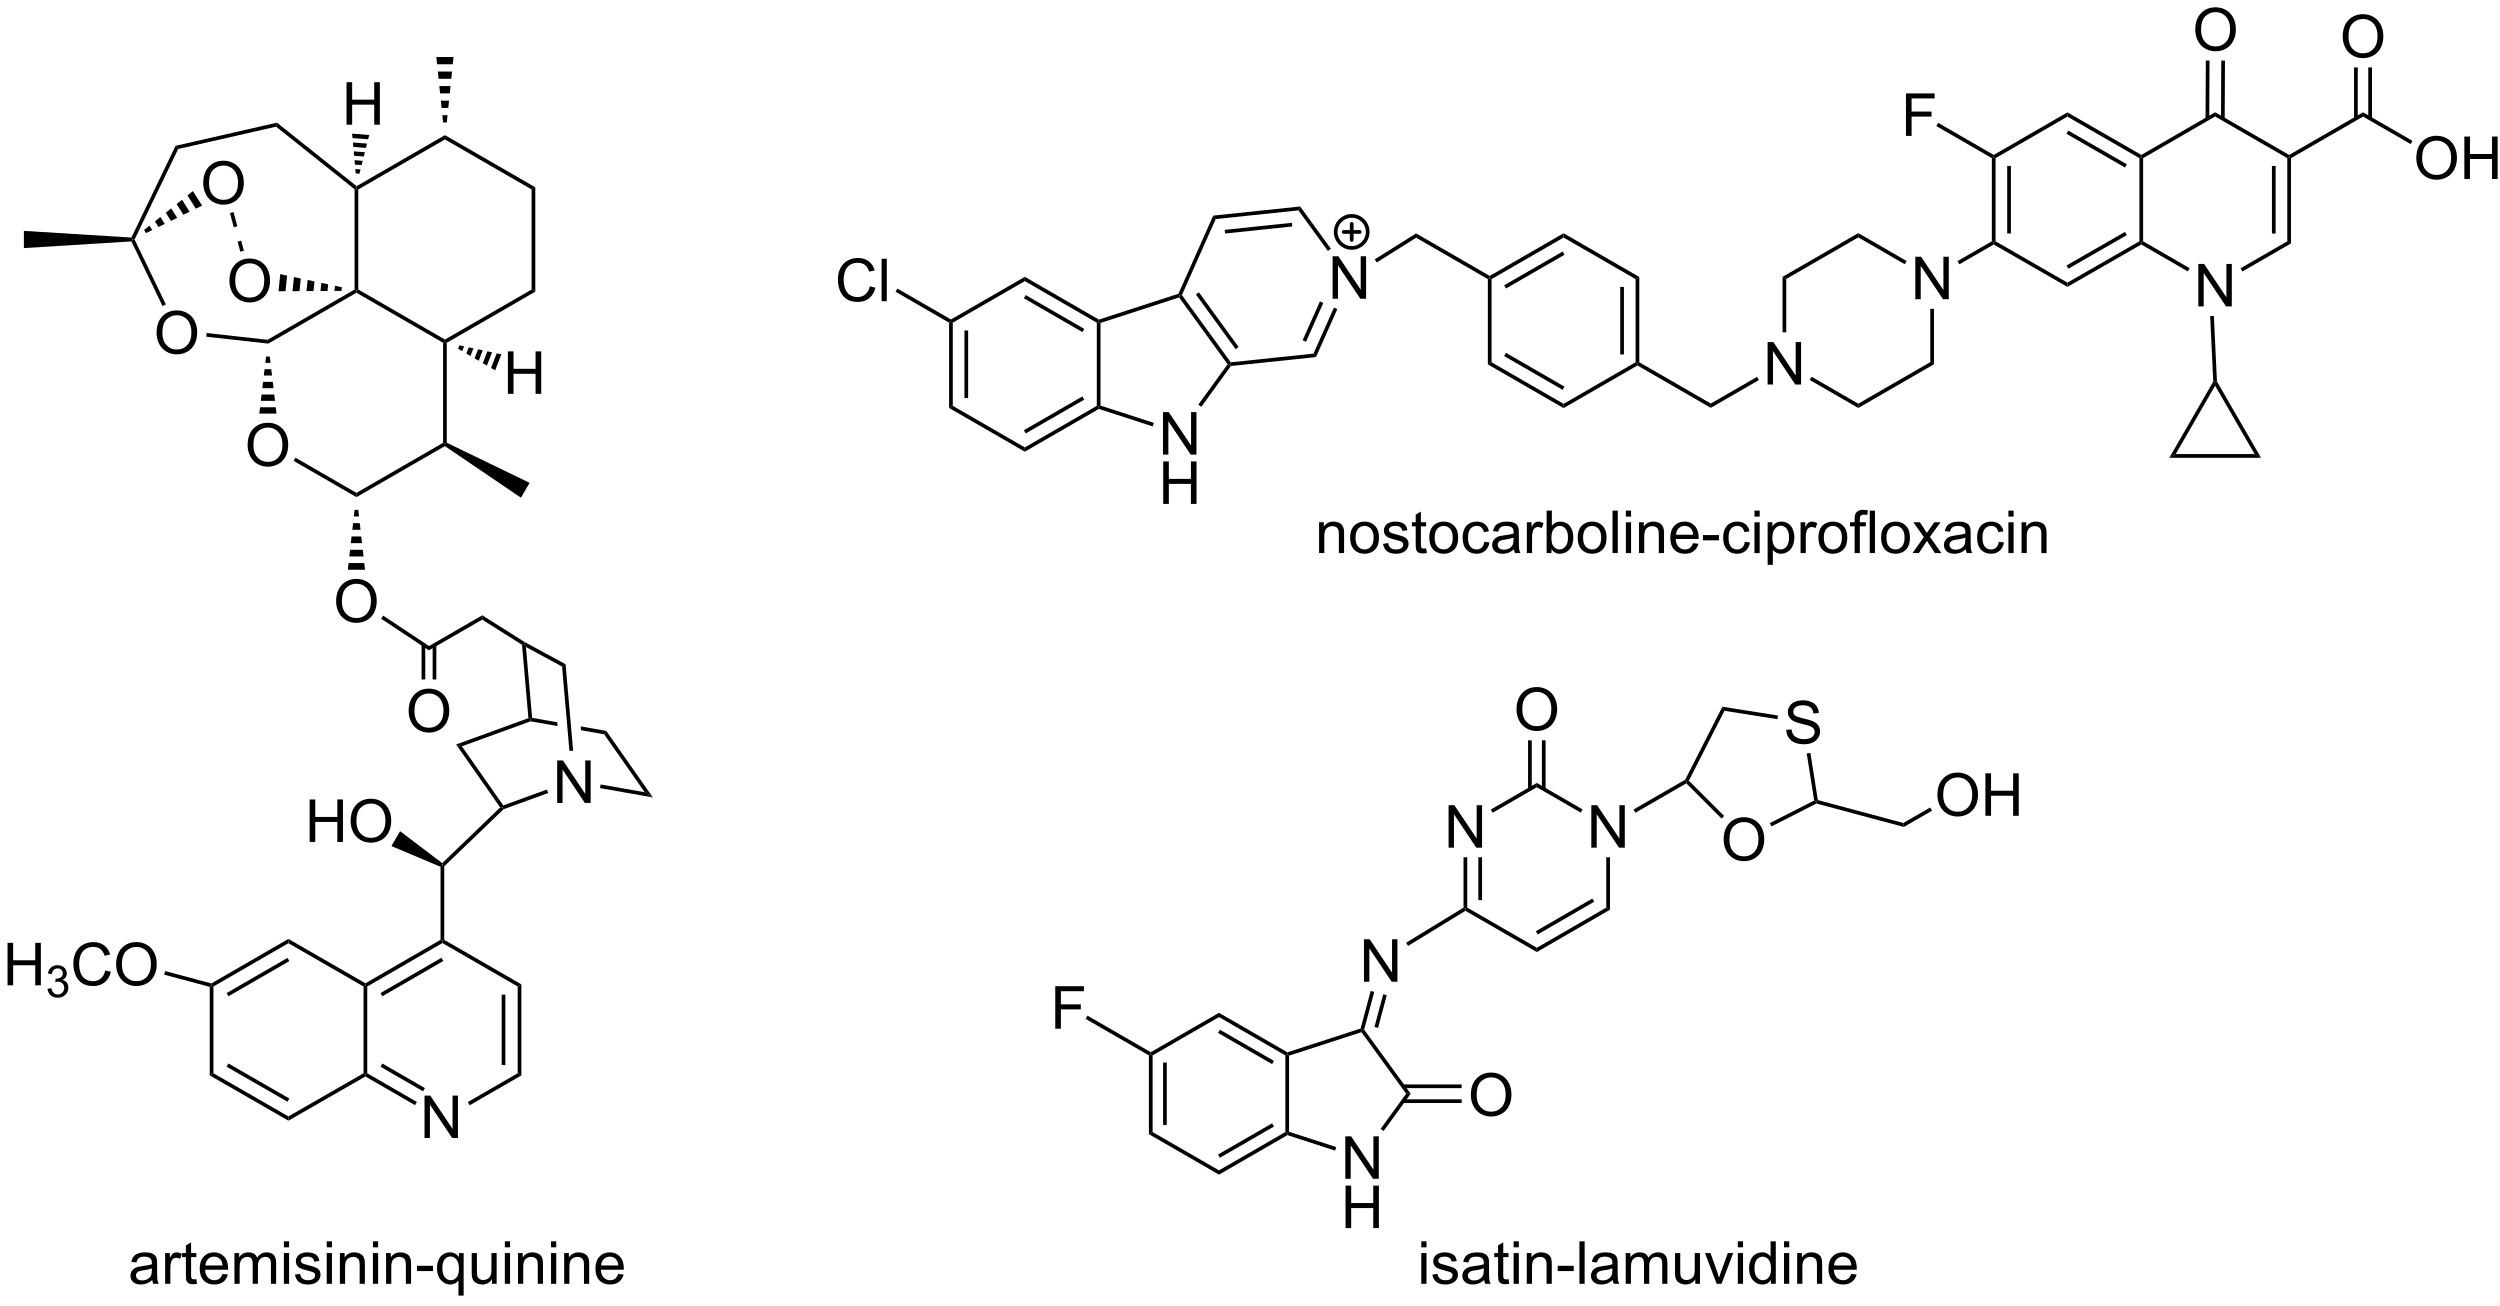 <?xml version="1.0" encoding="UTF-8"?>
<!DOCTYPE svg PUBLIC '-//W3C//DTD SVG 1.0//EN'
          'http://www.w3.org/TR/2001/REC-SVG-20010904/DTD/svg10.dtd'>
<svg stroke-dasharray="none" shape-rendering="auto" xmlns="http://www.w3.org/2000/svg" font-family="'Dialog'" text-rendering="auto" width="90" fill-opacity="1" color-interpolation="auto" color-rendering="auto" preserveAspectRatio="xMidYMid meet" font-size="12px" viewBox="0 0 90 47" fill="black" xmlns:xlink="http://www.w3.org/1999/xlink" stroke="black" image-rendering="auto" stroke-miterlimit="10" stroke-linecap="square" stroke-linejoin="miter" font-style="normal" stroke-width="1" height="47" stroke-dashoffset="0" font-weight="normal" stroke-opacity="1"
><!--Generated by the Batik Graphics2D SVG Generator--><defs id="genericDefs"
  /><g
  ><defs id="defs1"
    ><clipPath clipPathUnits="userSpaceOnUse" id="clipPath1"
      ><path d="M2.22 0.668 L349.568 0.668 L349.568 181.34 L2.22 181.34 L2.22 0.668 Z"
      /></clipPath
      ><clipPath clipPathUnits="userSpaceOnUse" id="clipPath2"
      ><path d="M24.315 8.613 L24.315 184.261 L362.005 184.261 L362.005 8.613 Z"
      /></clipPath
    ></defs
    ><g transform="translate(-0,0) scale(0.259,0.259) translate(-2.22,-0.668) matrix(1.029,0,0,1.029,-22.791,-8.191)"
    ><path d="M81.652 162.332 L81.652 156.606 L82.431 156.606 L85.439 161.1 L85.439 156.606 L86.165 156.606 L86.165 162.332 L85.387 162.332 L82.379 157.832 L82.379 162.332 L81.652 162.332 Z" stroke="none" clip-path="url(#clipPath2)"
    /></g
    ><g transform="matrix(0.267,0,0,0.267,-6.48,-2.296)"
    ><path d="M73.288 141.611 L73.538 141.466 L73.788 141.611 L73.788 153.309 L73.538 153.453 L73.288 153.308 Z" stroke="none" clip-path="url(#clipPath2)"
    /></g
    ><g transform="matrix(0.267,0,0,0.267,-6.48,-2.296)"
    ><path d="M73.537 153.742 L73.538 153.453 L73.788 153.309 L80.477 157.178 L80.227 157.611 ZM75.571 152.424 L81.308 155.743 L81.558 155.31 L75.821 151.992 Z" stroke="none" clip-path="url(#clipPath2)"
    /></g
    ><g transform="matrix(0.267,0,0,0.267,-6.48,-2.296)"
    ><path d="M87.593 157.625 L87.343 157.191 L94.069 153.309 L94.569 153.597 Z" stroke="none" clip-path="url(#clipPath2)"
    /></g
    ><g transform="matrix(0.267,0,0,0.267,-6.48,-2.296)"
    ><path d="M94.569 153.597 L94.069 153.309 L94.069 141.611 L94.569 141.322 ZM92.411 152.207 L92.411 142.712 L91.911 142.712 L91.911 152.207 Z" stroke="none" clip-path="url(#clipPath2)"
    /></g
    ><g transform="matrix(0.267,0,0,0.267,-6.48,-2.296)"
    ><path d="M94.569 141.322 L94.069 141.611 L83.918 135.751 L83.918 135.462 L84.168 135.318 Z" stroke="none" clip-path="url(#clipPath2)"
    /></g
    ><g transform="matrix(0.267,0,0,0.267,-6.48,-2.296)"
    ><path d="M73.788 141.611 L73.538 141.466 L73.537 141.178 L83.668 135.318 L83.918 135.462 L83.918 135.751 ZM75.821 142.928 L84.044 138.172 L83.794 137.739 L75.571 142.495 Z" stroke="none" clip-path="url(#clipPath2)"
    /></g
    ><g transform="matrix(0.267,0,0,0.267,-6.48,-2.296)"
    ><path d="M73.537 141.178 L73.538 141.466 L73.288 141.611 L63.158 135.772 L63.157 135.195 Z" stroke="none" clip-path="url(#clipPath2)"
    /></g
    ><g transform="matrix(0.267,0,0,0.267,-6.48,-2.296)"
    ><path d="M63.157 135.195 L63.158 135.772 L53.049 141.611 L52.799 141.466 L52.763 141.198 ZM63.034 137.753 L54.827 142.493 L55.077 142.926 L63.284 138.186 Z" stroke="none" clip-path="url(#clipPath2)"
    /></g
    ><g transform="matrix(0.267,0,0,0.267,-6.48,-2.296)"
    ><path d="M52.549 141.658 L52.799 141.466 L53.049 141.611 L53.049 153.309 L52.549 153.598 Z" stroke="none" clip-path="url(#clipPath2)"
    /></g
    ><g transform="matrix(0.267,0,0,0.267,-6.48,-2.296)"
    ><path d="M52.549 153.598 L53.049 153.309 L63.158 159.126 L63.157 159.703 ZM54.825 152.426 L63.034 157.15 L63.283 156.717 L55.075 151.992 Z" stroke="none" clip-path="url(#clipPath2)"
    /></g
    ><g transform="matrix(0.267,0,0,0.267,-6.48,-2.296)"
    ><path d="M73.288 153.308 L73.538 153.453 L73.537 153.742 L63.157 159.703 L63.158 159.126 Z" stroke="none" clip-path="url(#clipPath2)"
    /></g
    ><g transform="matrix(0.267,0,0,0.267,-6.48,-2.296)"
    ><path d="M25.287 141.449 L25.287 135.723 L26.045 135.723 L26.045 138.074 L29.021 138.074 L29.021 135.723 L29.779 135.723 L29.779 141.449 L29.021 141.449 L29.021 138.749 L26.045 138.749 L26.045 141.449 L25.287 141.449 Z" stroke="none" clip-path="url(#clipPath2)"
    /></g
    ><g transform="matrix(0.267,0,0,0.267,-6.48,-2.296)"
    ><path d="M30.676 141.914 L31.203 141.844 Q31.295 142.293 31.512 142.491 Q31.73 142.688 32.045 142.688 Q32.416 142.688 32.672 142.43 Q32.93 142.172 32.93 141.791 Q32.93 141.428 32.691 141.194 Q32.455 140.957 32.088 140.957 Q31.939 140.957 31.717 141.016 L31.775 140.553 Q31.828 140.559 31.859 140.559 Q32.197 140.559 32.467 140.383 Q32.736 140.207 32.736 139.84 Q32.736 139.551 32.539 139.362 Q32.344 139.17 32.033 139.17 Q31.725 139.17 31.52 139.364 Q31.314 139.557 31.256 139.944 L30.729 139.85 Q30.826 139.319 31.168 139.028 Q31.512 138.737 32.022 138.737 Q32.373 138.737 32.668 138.887 Q32.965 139.037 33.121 139.299 Q33.277 139.559 33.277 139.852 Q33.277 140.131 33.127 140.36 Q32.978 140.588 32.685 140.723 Q33.066 140.811 33.277 141.088 Q33.488 141.364 33.488 141.78 Q33.488 142.342 33.078 142.735 Q32.668 143.125 32.041 143.125 Q31.477 143.125 31.102 142.789 Q30.729 142.452 30.676 141.914 Z" stroke="none" clip-path="url(#clipPath2)"
    /></g
    ><g transform="matrix(0.267,0,0,0.267,-6.48,-2.296)"
    ><path d="M38.464 139.441 L39.222 139.631 Q38.985 140.566 38.365 141.059 Q37.745 141.548 36.852 141.548 Q35.925 141.548 35.344 141.171 Q34.766 140.793 34.461 140.079 Q34.159 139.363 34.159 138.543 Q34.159 137.647 34.5 136.983 Q34.844 136.316 35.474 135.97 Q36.105 135.624 36.862 135.624 Q37.722 135.624 38.308 136.061 Q38.894 136.499 39.125 137.293 L38.378 137.467 Q38.18 136.842 37.8 136.559 Q37.422 136.272 36.847 136.272 Q36.188 136.272 35.742 136.59 Q35.3 136.905 35.12 137.439 Q34.94 137.973 34.94 138.538 Q34.94 139.269 35.154 139.814 Q35.367 140.358 35.815 140.629 Q36.266 140.897 36.789 140.897 Q37.425 140.897 37.865 140.53 Q38.308 140.163 38.464 139.441 ZM39.926 138.66 Q39.926 137.233 40.692 136.428 Q41.457 135.621 42.668 135.621 Q43.46 135.621 44.095 136.001 Q44.733 136.379 45.067 137.056 Q45.403 137.733 45.403 138.592 Q45.403 139.465 45.051 140.152 Q44.7 140.84 44.054 141.194 Q43.41 141.548 42.663 141.548 Q41.856 141.548 41.218 141.157 Q40.582 140.764 40.254 140.09 Q39.926 139.413 39.926 138.66 ZM40.707 138.671 Q40.707 139.707 41.262 140.303 Q41.819 140.897 42.66 140.897 Q43.515 140.897 44.067 140.296 Q44.621 139.694 44.621 138.59 Q44.621 137.889 44.384 137.369 Q44.147 136.848 43.692 136.561 Q43.239 136.272 42.671 136.272 Q41.866 136.272 41.285 136.827 Q40.707 137.379 40.707 138.671 Z" stroke="none" clip-path="url(#clipPath2)"
    /></g
    ><g transform="matrix(0.267,0,0,0.267,-6.48,-2.296)"
    ><path d="M52.763 141.198 L52.799 141.466 L52.549 141.658 L46.4 140.011 L46.529 139.528 Z" stroke="none" clip-path="url(#clipPath2)"
    /></g
    ><g transform="matrix(0.267,0,0,0.267,-6.48,-2.296)"
    ><path d="M84.168 135.318 L83.918 135.462 L83.668 135.318 L83.668 125.468 L83.918 125.304 L84.168 125.411 Z" stroke="none" clip-path="url(#clipPath2)"
    /></g
    ><g transform="matrix(0.267,0,0,0.267,-6.48,-2.296)"
    ><path d="M66.019 122.12 L66.019 116.393 L66.776 116.393 L66.776 118.745 L69.753 118.745 L69.753 116.393 L70.511 116.393 L70.511 122.12 L69.753 122.12 L69.753 119.419 L66.776 119.419 L66.776 122.12 L66.019 122.12 ZM71.543 119.331 Q71.543 117.904 72.309 117.099 Q73.075 116.292 74.286 116.292 Q75.077 116.292 75.713 116.672 Q76.351 117.049 76.684 117.727 Q77.02 118.404 77.02 119.263 Q77.02 120.135 76.668 120.823 Q76.317 121.51 75.671 121.865 Q75.028 122.219 74.28 122.219 Q73.473 122.219 72.835 121.828 Q72.2 121.435 71.872 120.76 Q71.543 120.083 71.543 119.331 ZM72.325 119.341 Q72.325 120.378 72.879 120.974 Q73.437 121.568 74.278 121.568 Q75.132 121.568 75.684 120.966 Q76.239 120.365 76.239 119.26 Q76.239 118.56 76.002 118.039 Q75.765 117.518 75.309 117.232 Q74.856 116.943 74.288 116.943 Q73.484 116.943 72.903 117.497 Q72.325 118.049 72.325 119.341 Z" stroke="none" clip-path="url(#clipPath2)"
    /></g
    ><g transform="matrix(0.267,0,0,0.267,-6.48,-2.296)"
    ><path d="M83.897 124.977 L83.918 125.304 L83.668 125.468 L77.049 122.678 L78.209 120.669 Z" stroke="none" clip-path="url(#clipPath2)"
    /></g
    ><g transform="matrix(0.267,0,0,0.267,-6.48,-2.296)"
    ><path d="M57.656 68.637 Q57.656 67.21 58.421 66.405 Q59.187 65.598 60.398 65.598 Q61.189 65.598 61.825 65.978 Q62.463 66.356 62.796 67.033 Q63.132 67.71 63.132 68.569 Q63.132 69.442 62.781 70.129 Q62.429 70.817 61.783 71.171 Q61.14 71.525 60.392 71.525 Q59.585 71.525 58.947 71.134 Q58.312 70.741 57.984 70.067 Q57.656 69.39 57.656 68.637 ZM58.437 68.647 Q58.437 69.684 58.992 70.28 Q59.549 70.874 60.39 70.874 Q61.244 70.874 61.796 70.272 Q62.351 69.671 62.351 68.567 Q62.351 67.866 62.114 67.345 Q61.877 66.825 61.421 66.538 Q60.968 66.249 60.4 66.249 Q59.596 66.249 59.015 66.804 Q58.437 67.356 58.437 68.647 Z" stroke="none" clip-path="url(#clipPath2)"
    /></g
    ><g transform="matrix(0.267,0,0,0.267,-6.48,-2.296)"
    ><path d="M63.859 70.741 L64.109 70.308 L72.327 75.053 L72.327 75.63 Z" stroke="none" clip-path="url(#clipPath2)"
    /></g
    ><g transform="matrix(0.267,0,0,0.267,-6.48,-2.296)"
    ><path d="M72.327 75.63 L72.327 75.053 L84.011 68.307 L84.261 68.451 L84.251 68.746 Z" stroke="none" clip-path="url(#clipPath2)"
    /></g
    ><g transform="matrix(0.267,0,0,0.267,-6.48,-2.296)"
    ><path d="M84.511 68.295 L84.261 68.451 L84.011 68.307 L84.011 54.815 L84.261 54.67 L84.511 54.815 Z" stroke="none" clip-path="url(#clipPath2)"
    /></g
    ><g transform="matrix(0.267,0,0,0.267,-6.48,-2.296)"
    ><path d="M84.261 54.382 L84.261 54.67 L84.011 54.815 L72.327 48.069 L72.327 47.78 L72.577 47.636 Z" stroke="none" clip-path="url(#clipPath2)"
    /></g
    ><g transform="matrix(0.267,0,0,0.267,-6.48,-2.296)"
    ><path d="M72.077 47.636 L72.327 47.78 L72.327 48.069 L60.447 54.928 L60.339 54.413 Z" stroke="none" clip-path="url(#clipPath2)"
    /></g
    ><g transform="matrix(0.267,0,0,0.267,-6.48,-2.296)"
    ><path d="M84.511 54.815 L84.261 54.67 L84.261 54.382 L95.946 47.636 L96.446 47.925 Z" stroke="none" clip-path="url(#clipPath2)"
    /></g
    ><g transform="matrix(0.267,0,0,0.267,-6.48,-2.296)"
    ><path d="M96.446 47.925 L95.946 47.636 L95.946 34.144 L96.446 33.855 Z" stroke="none" clip-path="url(#clipPath2)"
    /></g
    ><g transform="matrix(0.267,0,0,0.267,-6.48,-2.296)"
    ><path d="M96.446 33.855 L95.946 34.144 L84.261 27.398 L84.261 26.82 Z" stroke="none" clip-path="url(#clipPath2)"
    /></g
    ><g transform="matrix(0.267,0,0,0.267,-6.48,-2.296)"
    ><path d="M84.261 26.82 L84.261 27.398 L72.577 34.144 L72.327 33.999 L72.35 33.698 Z" stroke="none" clip-path="url(#clipPath2)"
    /></g
    ><g transform="matrix(0.267,0,0,0.267,-6.48,-2.296)"
    ><path d="M72.077 34.12 L72.327 33.999 L72.577 34.144 L72.577 47.636 L72.327 47.78 L72.077 47.636 Z" stroke="none" clip-path="url(#clipPath2)"
    /></g
    ><g transform="matrix(0.267,0,0,0.267,-6.48,-2.296)"
    ><path d="M45.381 53.492 Q45.381 52.065 46.146 51.26 Q46.912 50.453 48.123 50.453 Q48.915 50.453 49.55 50.833 Q50.188 51.21 50.521 51.888 Q50.857 52.565 50.857 53.424 Q50.857 54.296 50.506 54.984 Q50.154 55.671 49.508 56.026 Q48.865 56.38 48.118 56.38 Q47.31 56.38 46.672 55.989 Q46.037 55.596 45.709 54.921 Q45.381 54.244 45.381 53.492 ZM46.162 53.502 Q46.162 54.538 46.717 55.135 Q47.274 55.729 48.115 55.729 Q48.969 55.729 49.521 55.127 Q50.076 54.526 50.076 53.421 Q50.076 52.721 49.839 52.2 Q49.602 51.679 49.146 51.393 Q48.693 51.104 48.126 51.104 Q47.321 51.104 46.74 51.658 Q46.162 52.21 46.162 53.502 Z" stroke="none" clip-path="url(#clipPath2)"
    /></g
    ><g transform="matrix(0.267,0,0,0.267,-6.48,-2.296)"
    ><path d="M72.35 33.698 L72.327 33.999 L72.077 34.12 L61.491 25.678 L61.614 25.137 Z" stroke="none" clip-path="url(#clipPath2)"
    /></g
    ><g transform="matrix(0.267,0,0,0.267,-6.48,-2.296)"
    ><path d="M61.614 25.137 L61.491 25.678 L48.291 28.691 L47.945 28.257 Z" stroke="none" clip-path="url(#clipPath2)"
    /></g
    ><g transform="matrix(0.267,0,0,0.267,-6.48,-2.296)"
    ><path d="M47.945 28.257 L48.291 28.691 L42.416 40.89 L42.139 40.89 L41.986 40.63 Z" stroke="none" clip-path="url(#clipPath2)"
    /></g
    ><g transform="matrix(0.267,0,0,0.267,-6.48,-2.296)"
    ><path d="M41.986 41.149 L42.139 40.89 L42.416 40.89 L46.63 49.64 L46.179 49.857 Z" stroke="none" clip-path="url(#clipPath2)"
    /></g
    ><g transform="matrix(0.267,0,0,0.267,-6.48,-2.296)"
    ><path d="M52.083 53.998 L52.138 53.501 L60.339 54.413 L60.447 54.928 Z" stroke="none" clip-path="url(#clipPath2)"
    /></g
    ><g transform="matrix(0.267,0,0,0.267,-6.48,-2.296)"
    ><path d="M84.011 25.109 L83.91 24.129 L84.612 24.129 L84.511 25.109 ZM83.809 23.148 L83.708 22.168 L84.815 22.168 L84.713 23.148 ZM83.607 21.188 L83.506 20.207 L85.017 20.207 L84.916 21.188 ZM83.405 19.227 L83.303 18.246 L85.219 18.246 L85.118 19.227 ZM83.202 17.266 L83.101 16.285 L85.421 16.285 L85.32 17.266 Z" stroke="none" clip-path="url(#clipPath2)"
    /></g
    ><g transform="matrix(0.267,0,0,0.267,-6.48,-2.296)"
    ><path d="M84.251 68.746 L84.261 68.451 L84.511 68.295 L95.675 73.701 L94.515 75.71 Z" stroke="none" clip-path="url(#clipPath2)"
    /></g
    ><g transform="matrix(0.267,0,0,0.267,-6.48,-2.296)"
    ><path d="M69.59 89.694 Q69.59 88.267 70.356 87.462 Q71.121 86.655 72.332 86.655 Q73.124 86.655 73.759 87.035 Q74.397 87.413 74.731 88.09 Q75.067 88.767 75.067 89.626 Q75.067 90.499 74.715 91.186 Q74.363 91.874 73.718 92.228 Q73.074 92.582 72.327 92.582 Q71.52 92.582 70.882 92.191 Q70.246 91.798 69.918 91.124 Q69.59 90.446 69.59 89.694 ZM70.371 89.704 Q70.371 90.741 70.926 91.337 Q71.483 91.931 72.324 91.931 Q73.178 91.931 73.731 91.329 Q74.285 90.728 74.285 89.624 Q74.285 88.923 74.048 88.402 Q73.811 87.881 73.356 87.595 Q72.902 87.306 72.335 87.306 Q71.53 87.306 70.949 87.861 Q70.371 88.413 70.371 89.704 Z" stroke="none" clip-path="url(#clipPath2)"
    /></g
    ><g transform="matrix(0.267,0,0,0.267,-6.48,-2.296)"
    ><path d="M51.67 33.307 Q51.67 31.88 52.435 31.075 Q53.201 30.268 54.412 30.268 Q55.203 30.268 55.839 30.648 Q56.477 31.026 56.81 31.703 Q57.146 32.38 57.146 33.239 Q57.146 34.112 56.795 34.799 Q56.443 35.487 55.797 35.841 Q55.154 36.195 54.407 36.195 Q53.599 36.195 52.961 35.804 Q52.326 35.411 51.998 34.737 Q51.67 34.06 51.67 33.307 ZM52.451 33.318 Q52.451 34.354 53.006 34.95 Q53.563 35.544 54.404 35.544 Q55.258 35.544 55.81 34.943 Q56.365 34.341 56.365 33.237 Q56.365 32.536 56.128 32.015 Q55.891 31.494 55.435 31.208 Q54.982 30.919 54.414 30.919 Q53.61 30.919 53.029 31.474 Q52.451 32.026 52.451 33.318 Z" stroke="none" clip-path="url(#clipPath2)"
    /></g
    ><g transform="matrix(0.267,0,0,0.267,-6.48,-2.296)"
    ><path d="M43.694 39.609 L44.426 39.026 L44.801 39.619 L43.962 40.031 ZM45.157 38.443 L45.889 37.86 L46.481 38.795 L45.641 39.207 ZM46.62 37.277 L47.352 36.694 L48.16 37.971 L47.32 38.383 ZM48.083 36.111 L48.814 35.529 L49.839 37.147 L49 37.559 ZM49.546 34.946 L50.277 34.363 L51.519 36.323 L50.679 36.735 Z" stroke="none" clip-path="url(#clipPath2)"
    /></g
    ><g transform="matrix(0.267,0,0,0.267,-6.48,-2.296)"
    ><path d="M55.203 46.492 Q55.203 45.065 55.968 44.26 Q56.734 43.453 57.945 43.453 Q58.736 43.453 59.372 43.833 Q60.01 44.211 60.343 44.888 Q60.679 45.565 60.679 46.424 Q60.679 47.297 60.328 47.984 Q59.976 48.672 59.33 49.026 Q58.687 49.38 57.94 49.38 Q57.132 49.38 56.494 48.989 Q55.859 48.596 55.531 47.922 Q55.203 47.245 55.203 46.492 ZM55.984 46.502 Q55.984 47.539 56.538 48.135 Q57.096 48.729 57.937 48.729 Q58.791 48.729 59.343 48.127 Q59.898 47.526 59.898 46.422 Q59.898 45.721 59.661 45.2 Q59.424 44.679 58.968 44.393 Q58.515 44.104 57.947 44.104 Q57.143 44.104 56.562 44.659 Q55.984 45.211 55.984 46.502 Z" stroke="none" clip-path="url(#clipPath2)"
    /></g
    ><g transform="matrix(0.267,0,0,0.267,-6.48,-2.296)"
    ><path d="M55.272 37.316 L55.789 39.248 L56.272 39.118 L55.755 37.186 ZM56.307 41.179 L56.67 42.533 L57.153 42.404 L56.79 41.05 Z" stroke="none" clip-path="url(#clipPath2)"
    /></g
    ><g transform="matrix(0.267,0,0,0.267,-6.48,-2.296)"
    ><path d="M70.312 47.825 L69.368 47.83 L69.44 47.131 L70.363 47.328 ZM68.425 47.835 L67.482 47.84 L67.595 46.739 L68.517 46.935 ZM66.539 47.845 L65.595 47.85 L65.749 46.347 L66.672 46.543 ZM64.652 47.855 L63.709 47.86 L63.904 45.954 L64.826 46.151 ZM62.765 47.865 L61.822 47.87 L62.058 45.562 L62.981 45.758 Z" stroke="none" clip-path="url(#clipPath2)"
    /></g
    ><g transform="matrix(0.267,0,0,0.267,-6.48,-2.296)"
    ><path d="M99.394 116.864 L99.394 111.138 L100.173 111.138 L103.181 115.632 L103.181 111.138 L103.907 111.138 L103.907 116.864 L103.129 116.864 L100.121 112.364 L100.121 116.864 L99.394 116.864 Z" stroke="none" clip-path="url(#clipPath2)"
    /></g
    ><g transform="matrix(0.267,0,0,0.267,-6.48,-2.296)"
    ><path d="M111.198 115.417 L112.3 116.119 L105.167 114.862 L105.253 114.369 Z" stroke="none" clip-path="url(#clipPath2)"
    /></g
    ><g transform="matrix(0.267,0,0,0.267,-6.48,-2.296)"
    ><path d="M98.009 115.052 L98.18 115.522 L92.169 117.71 L92.033 117.493 L92.128 117.193 Z" stroke="none" clip-path="url(#clipPath2)"
    /></g
    ><g transform="matrix(0.267,0,0,0.267,-6.48,-2.296)"
    ><path d="M112.3 116.119 L111.198 115.417 L105.727 107.605 L106.018 107.148 Z" stroke="none" clip-path="url(#clipPath2)"
    /></g
    ><g transform="matrix(0.267,0,0,0.267,-6.48,-2.296)"
    ><path d="M92.128 117.193 L92.033 117.493 L91.706 117.461 L85.766 108.978 L86.549 109.225 Z" stroke="none" clip-path="url(#clipPath2)"
    /></g
    ><g transform="matrix(0.267,0,0,0.267,-6.48,-2.296)"
    ><path d="M96.016 105.385 L95.784 105.597 L95.807 105.855 L99.449 106.498 L99.449 106.498 L99.403 105.982 L99.403 105.982 L96.016 105.385 ZM102.564 106.539 L102.609 107.055 L102.609 107.055 L105.727 107.605 L106.018 107.148 L102.564 106.539 Z" stroke="none" clip-path="url(#clipPath2)"
    /></g
    ><g transform="matrix(0.267,0,0,0.267,-6.48,-2.296)"
    ><path d="M95.518 105.428 L95.784 105.597 L95.807 105.855 L86.549 109.225 L85.766 108.978 Z" stroke="none" clip-path="url(#clipPath2)"
    /></g
    ><g transform="matrix(0.267,0,0,0.267,-6.48,-2.296)"
    ><path d="M96.016 105.385 L95.784 105.597 L95.518 105.428 L94.653 95.537 L94.891 95.392 L95.181 95.833 Z" stroke="none" clip-path="url(#clipPath2)"
    /></g
    ><g transform="matrix(0.267,0,0,0.267,-6.48,-2.296)"
    ><path d="M101.545 109.808 L101.047 109.852 L100.051 98.468 L100.526 98.156 Z" stroke="none" clip-path="url(#clipPath2)"
    /></g
    ><g transform="matrix(0.267,0,0,0.267,-6.48,-2.296)"
    ><path d="M100.526 98.156 L100.051 98.468 L95.181 95.833 L94.891 95.392 L95.018 95.176 Z" stroke="none" clip-path="url(#clipPath2)"
    /></g
    ><g transform="matrix(0.267,0,0,0.267,-6.48,-2.296)"
    ><path d="M82.097 96.293 L82.115 95.706 L89.295 91.56 L89.283 92.144 Z" stroke="none" clip-path="url(#clipPath2)"
    /></g
    ><g transform="matrix(0.267,0,0,0.267,-6.48,-2.296)"
    ><path d="M79.369 104.488 Q79.369 103.061 80.135 102.256 Q80.9 101.449 82.111 101.449 Q82.903 101.449 83.538 101.829 Q84.176 102.207 84.51 102.884 Q84.846 103.561 84.846 104.42 Q84.846 105.292 84.494 105.98 Q84.142 106.667 83.497 107.022 Q82.853 107.376 82.106 107.376 Q81.299 107.376 80.661 106.985 Q80.025 106.592 79.697 105.917 Q79.369 105.24 79.369 104.488 ZM80.15 104.498 Q80.15 105.535 80.705 106.131 Q81.262 106.725 82.103 106.725 Q82.958 106.725 83.51 106.123 Q84.064 105.522 84.064 104.417 Q84.064 103.717 83.827 103.196 Q83.59 102.675 83.135 102.389 Q82.681 102.1 82.114 102.1 Q81.309 102.1 80.728 102.654 Q80.15 103.207 80.15 104.498 Z" stroke="none" clip-path="url(#clipPath2)"
    /></g
    ><g transform="matrix(0.267,0,0,0.267,-6.48,-2.296)"
    ><path d="M81.109 95.504 L81.109 100.213 L81.609 100.213 L81.609 95.504 ZM82.603 95.568 L82.603 100.213 L83.103 100.213 L83.103 95.568 Z" stroke="none" clip-path="url(#clipPath2)"
    /></g
    ><g transform="matrix(0.267,0,0,0.267,-6.48,-2.296)"
    ><path d="M82.115 95.706 L82.097 96.293 L75.658 92.019 L75.934 91.603 Z" stroke="none" clip-path="url(#clipPath2)"
    /></g
    ><g transform="matrix(0.267,0,0,0.267,-6.48,-2.296)"
    ><path d="M72.577 77.341 L72.678 78.239 L71.976 78.239 L72.077 77.341 ZM72.779 79.136 L72.88 80.034 L71.774 80.034 L71.875 79.136 ZM72.981 80.931 L73.082 81.829 L71.571 81.829 L71.672 80.931 ZM73.184 82.726 L73.285 83.624 L71.369 83.624 L71.47 82.726 ZM73.386 84.521 L73.487 85.419 L71.167 85.419 L71.268 84.521 Z" stroke="none" clip-path="url(#clipPath2)"
    /></g
    ><g transform="matrix(0.267,0,0,0.267,-6.48,-2.296)"
    ><path d="M95.018 95.176 L94.891 95.392 L94.653 95.537 L89.283 92.144 L89.295 91.56 Z" stroke="none" clip-path="url(#clipPath2)"
    /></g
    ><g transform="matrix(0.267,0,0,0.267,-6.48,-2.296)"
    ><path d="M84.168 125.411 L83.918 125.304 L83.897 124.977 L91.706 117.461 L92.033 117.493 L92.169 117.71 Z" stroke="none" clip-path="url(#clipPath2)"
    /></g
    ><g transform="matrix(0.267,0,0,0.267,-6.48,-2.296)"
    ><path d="M41.986 40.63 L42.139 40.89 L41.986 41.149 L27.49 42.05 L27.49 39.73 Z" stroke="none" clip-path="url(#clipPath2)"
    /></g
    ><g transform="matrix(0.267,0,0,0.267,-6.48,-2.296)"
    ><path d="M152.236 52.108 L152.486 51.963 L152.736 52.108 L152.736 63.319 L152.236 63.608 ZM154.305 53.158 L154.305 62.268 L154.805 62.268 L154.805 53.158 Z" stroke="none" clip-path="url(#clipPath2)"
    /></g
    ><g transform="matrix(0.267,0,0,0.267,-6.48,-2.296)"
    ><path d="M152.236 63.608 L152.736 63.319 L162.445 68.925 L162.445 69.502 Z" stroke="none" clip-path="url(#clipPath2)"
    /></g
    ><g transform="matrix(0.267,0,0,0.267,-6.48,-2.296)"
    ><path d="M162.445 69.502 L162.445 68.925 L172.154 63.319 L172.404 63.463 L172.433 63.736 ZM162.57 67.04 L170.459 62.485 L170.209 62.052 L162.32 66.607 Z" stroke="none" clip-path="url(#clipPath2)"
    /></g
    ><g transform="matrix(0.267,0,0,0.267,-6.48,-2.296)"
    ><path d="M172.654 63.282 L172.404 63.463 L172.154 63.319 L172.154 52.108 L172.404 51.963 L172.654 52.145 Z" stroke="none" clip-path="url(#clipPath2)"
    /></g
    ><g transform="matrix(0.267,0,0,0.267,-6.48,-2.296)"
    ><path d="M172.433 51.691 L172.404 51.963 L172.154 52.108 L162.445 46.502 L162.445 45.925 ZM170.459 52.942 L162.57 48.387 L162.32 48.82 L170.209 53.375 Z" stroke="none" clip-path="url(#clipPath2)"
    /></g
    ><g transform="matrix(0.267,0,0,0.267,-6.48,-2.296)"
    ><path d="M162.445 45.925 L162.445 46.502 L152.736 52.108 L152.486 51.963 L152.486 51.675 Z" stroke="none" clip-path="url(#clipPath2)"
    /></g
    ><g transform="matrix(0.267,0,0,0.267,-6.48,-2.296)"
    ><path d="M181.076 69.892 L181.076 64.165 L181.854 64.165 L184.862 68.66 L184.862 64.165 L185.589 64.165 L185.589 69.892 L184.81 69.892 L181.802 65.392 L181.802 69.892 L181.076 69.892 Z" stroke="none" clip-path="url(#clipPath2)"
    /></g
    ><g transform="matrix(0.267,0,0,0.267,-6.48,-2.296)"
    ><path d="M181.107 76.542 L181.107 70.815 L181.865 70.815 L181.865 73.167 L184.841 73.167 L184.841 70.815 L185.599 70.815 L185.599 76.542 L184.841 76.542 L184.841 73.841 L181.865 73.841 L181.865 76.542 L181.107 76.542 Z" stroke="none" clip-path="url(#clipPath2)"
    /></g
    ><g transform="matrix(0.267,0,0,0.267,-6.48,-2.296)"
    ><path d="M172.433 63.736 L172.404 63.463 L172.654 63.282 L179.853 65.621 L179.698 66.096 Z" stroke="none" clip-path="url(#clipPath2)"
    /></g
    ><g transform="matrix(0.267,0,0,0.267,-6.48,-2.296)"
    ><path d="M186.241 63.452 L185.836 63.158 L189.792 57.713 L190.101 57.713 L190.238 57.95 Z" stroke="none" clip-path="url(#clipPath2)"
    /></g
    ><g transform="matrix(0.267,0,0,0.267,-6.48,-2.296)"
    ><path d="M190.218 57.45 L190.101 57.713 L189.792 57.713 L183.246 48.703 L183.341 48.41 L183.628 48.38 ZM191.275 55.383 L185.921 48.013 L185.516 48.307 L190.871 55.677 Z" stroke="none" clip-path="url(#clipPath2)"
    /></g
    ><g transform="matrix(0.267,0,0,0.267,-6.48,-2.296)"
    ><path d="M183.158 48.206 L183.341 48.41 L183.246 48.703 L172.654 52.145 L172.404 51.963 L172.433 51.691 Z" stroke="none" clip-path="url(#clipPath2)"
    /></g
    ><g transform="matrix(0.267,0,0,0.267,-6.48,-2.296)"
    ><path d="M141.549 47.2 L142.307 47.391 Q142.07 48.325 141.45 48.818 Q140.83 49.307 139.937 49.307 Q139.01 49.307 138.429 48.93 Q137.851 48.552 137.547 47.839 Q137.244 47.122 137.244 46.302 Q137.244 45.406 137.586 44.742 Q137.929 44.075 138.56 43.729 Q139.19 43.383 139.948 43.383 Q140.807 43.383 141.393 43.82 Q141.979 44.258 142.211 45.052 L141.463 45.227 Q141.265 44.602 140.885 44.318 Q140.507 44.031 139.932 44.031 Q139.273 44.031 138.828 44.349 Q138.385 44.664 138.205 45.198 Q138.026 45.732 138.026 46.297 Q138.026 47.029 138.239 47.573 Q138.453 48.117 138.901 48.388 Q139.351 48.656 139.875 48.656 Q140.51 48.656 140.95 48.289 Q141.393 47.922 141.549 47.2 ZM143.136 49.208 L143.136 43.482 L143.839 43.482 L143.839 49.208 L143.136 49.208 Z" stroke="none" clip-path="url(#clipPath2)"
    /></g
    ><g transform="matrix(0.267,0,0,0.267,-6.48,-2.296)"
    ><path d="M152.486 51.675 L152.486 51.963 L152.236 52.108 L145.017 47.94 L145.267 47.507 Z" stroke="none" clip-path="url(#clipPath2)"
    /></g
    ><g transform="matrix(0.267,0,0,0.267,-6.48,-2.296)"
    ><path d="M203.95 48.88 L203.95 43.154 L204.728 43.154 L207.736 47.649 L207.736 43.154 L208.463 43.154 L208.463 48.88 L207.684 48.88 L204.676 44.38 L204.676 48.88 L203.95 48.88 Z" stroke="none" clip-path="url(#clipPath2)"
    /></g
    ><g transform="matrix(0.267,0,0,0.267,-6.48,-2.296)"
    ><path d="M190.238 57.95 L190.101 57.713 L190.218 57.45 L201.368 56.278 L201.708 56.745 Z" stroke="none" clip-path="url(#clipPath2)"
    /></g
    ><g transform="matrix(0.267,0,0,0.267,-6.48,-2.296)"
    ><path d="M201.708 56.745 L201.368 56.278 L204.128 50.079 L204.585 50.282 ZM200.361 54.679 L202.694 49.44 L202.237 49.237 L199.905 54.476 Z" stroke="none" clip-path="url(#clipPath2)"
    /></g
    ><g transform="matrix(0.267,0,0,0.267,-6.48,-2.296)"
    ><path d="M203.714 42.137 L203.309 42.431 L199.338 36.965 L199.573 36.438 Z" stroke="none" clip-path="url(#clipPath2)"
    /></g
    ><g transform="matrix(0.267,0,0,0.267,-6.48,-2.296)"
    ><path d="M199.573 36.438 L199.338 36.965 L188.188 38.137 L187.849 37.67 ZM198.457 38.637 L189.398 39.589 L189.45 40.086 L198.51 39.134 Z" stroke="none" clip-path="url(#clipPath2)"
    /></g
    ><g transform="matrix(0.267,0,0,0.267,-6.48,-2.296)"
    ><path d="M187.849 37.67 L188.188 38.137 L183.628 48.38 L183.341 48.41 L183.158 48.206 Z" stroke="none" clip-path="url(#clipPath2)"
    /></g
    ><g stroke-width="0.5" transform="matrix(0.267,0,0,0.267,-6.48,-2.296)" stroke-linejoin="round" stroke-linecap="round"
    ><path fill="none" d="M206.52 42.029 C205.327 42.029 204.36 41.062 204.36 39.87 C204.36 38.676 205.327 37.709 206.52 37.709 C207.713 37.709 208.68 38.676 208.68 39.87 C208.68 41.062 207.713 42.029 206.52 42.029 M205.44 39.87 L207.6 39.87 M206.52 38.789 L206.52 40.95" clip-path="url(#clipPath2)"
    /></g
    ><g transform="matrix(0.267,0,0,0.267,-6.48,-2.296)"
    ><path d="M320.26 12.624 Q320.26 11.197 321.026 10.392 Q321.792 9.585 323.002 9.585 Q323.794 9.585 324.43 9.965 Q325.068 10.343 325.401 11.02 Q325.737 11.697 325.737 12.556 Q325.737 13.429 325.385 14.116 Q325.034 14.804 324.388 15.158 Q323.745 15.512 322.997 15.512 Q322.19 15.512 321.552 15.121 Q320.917 14.728 320.589 14.054 Q320.26 13.377 320.26 12.624 ZM321.042 12.635 Q321.042 13.671 321.596 14.267 Q322.154 14.861 322.995 14.861 Q323.849 14.861 324.401 14.26 Q324.956 13.658 324.956 12.554 Q324.956 11.853 324.719 11.332 Q324.482 10.812 324.026 10.525 Q323.573 10.236 323.005 10.236 Q322.2 10.236 321.62 10.791 Q321.042 11.343 321.042 12.635 Z" stroke="none" clip-path="url(#clipPath2)"
    /></g
    ><g transform="matrix(0.267,0,0,0.267,-6.48,-2.296)"
    ><path d="M320.673 49.914 L320.673 44.187 L321.451 44.187 L324.459 48.682 L324.459 44.187 L325.186 44.187 L325.186 49.914 L324.407 49.914 L321.399 45.414 L321.399 49.914 L320.673 49.914 Z" stroke="none" clip-path="url(#clipPath2)"
    /></g
    ><g transform="matrix(0.267,0,0,0.267,-6.48,-2.296)"
    ><path d="M312.731 29.922 L312.981 29.778 L313.231 29.922 L313.23 41.133 L312.98 41.278 L312.73 41.133 Z" stroke="none" clip-path="url(#clipPath2)"
    /></g
    ><g transform="matrix(0.267,0,0,0.267,-6.48,-2.296)"
    ><path d="M312.98 41.566 L312.98 41.278 L313.23 41.133 L319.498 44.759 L319.247 45.192 Z" stroke="none" clip-path="url(#clipPath2)"
    /></g
    ><g transform="matrix(0.267,0,0,0.267,-6.48,-2.296)"
    ><path d="M326.613 45.206 L326.363 44.773 L332.667 41.135 L333.167 41.424 Z" stroke="none" clip-path="url(#clipPath2)"
    /></g
    ><g transform="matrix(0.267,0,0,0.267,-6.48,-2.296)"
    ><path d="M333.167 41.424 L332.667 41.135 L332.668 29.924 L332.918 29.779 L333.168 29.924 ZM331.098 40.084 L331.098 30.974 L330.598 30.974 L330.598 40.084 Z" stroke="none" clip-path="url(#clipPath2)"
    /></g
    ><g transform="matrix(0.267,0,0,0.267,-6.48,-2.296)"
    ><path d="M332.918 29.491 L332.918 29.779 L332.668 29.924 L322.94 24.307 L322.94 23.73 Z" stroke="none" clip-path="url(#clipPath2)"
    /></g
    ><g transform="matrix(0.267,0,0,0.267,-6.48,-2.296)"
    ><path d="M313.231 29.922 L312.981 29.778 L312.981 29.489 L322.94 23.73 L322.94 24.307 Z" stroke="none" clip-path="url(#clipPath2)"
    /></g
    ><g transform="matrix(0.267,0,0,0.267,-6.48,-2.296)"
    ><path d="M312.981 29.489 L312.981 29.778 L312.731 29.922 L303.023 24.326 L303.023 23.748 ZM311.037 30.756 L303.149 26.209 L302.899 26.642 L310.787 31.19 Z" stroke="none" clip-path="url(#clipPath2)"
    /></g
    ><g transform="matrix(0.267,0,0,0.267,-6.48,-2.296)"
    ><path d="M303.023 23.748 L303.023 24.326 L293.334 29.921 L293.084 29.776 L293.084 29.488 Z" stroke="none" clip-path="url(#clipPath2)"
    /></g
    ><g transform="matrix(0.267,0,0,0.267,-6.48,-2.296)"
    ><path d="M292.834 29.921 L293.084 29.776 L293.334 29.921 L293.333 41.132 L293.083 41.276 L292.833 41.132 ZM294.904 30.971 L294.903 40.079 L295.403 40.079 L295.404 30.971 Z" stroke="none" clip-path="url(#clipPath2)"
    /></g
    ><g transform="matrix(0.267,0,0,0.267,-6.48,-2.296)"
    ><path d="M293.083 41.565 L293.083 41.276 L293.333 41.132 L303.021 46.708 L303.021 47.285 Z" stroke="none" clip-path="url(#clipPath2)"
    /></g
    ><g transform="matrix(0.267,0,0,0.267,-6.48,-2.296)"
    ><path d="M312.73 41.133 L312.98 41.278 L312.98 41.566 L303.021 47.285 L303.021 46.708 ZM310.788 39.864 L302.898 44.395 L303.147 44.829 L311.038 40.298 Z" stroke="none" clip-path="url(#clipPath2)"
    /></g
    ><g transform="matrix(0.267,0,0,0.267,-6.48,-2.296)"
    ><path d="M324.229 24.62 L324.268 16.771 L323.768 16.768 L323.729 24.617 ZM322.145 24.624 L322.184 16.761 L321.684 16.758 L321.645 24.622 Z" stroke="none" clip-path="url(#clipPath2)"
    /></g
    ><g transform="matrix(0.267,0,0,0.267,-6.48,-2.296)"
    ><path d="M282.516 48.944 L282.516 43.217 L283.295 43.217 L286.303 47.712 L286.303 43.217 L287.029 43.217 L287.029 48.944 L286.251 48.944 L283.243 44.444 L283.243 48.944 L282.516 48.944 Z" stroke="none" clip-path="url(#clipPath2)"
    /></g
    ><g transform="matrix(0.267,0,0,0.267,-6.48,-2.296)"
    ><path d="M292.833 41.132 L293.083 41.276 L293.083 41.565 L288.457 44.236 L288.207 43.803 Z" stroke="none" clip-path="url(#clipPath2)"
    /></g
    ><g transform="matrix(0.267,0,0,0.267,-6.48,-2.296)"
    ><path d="M262.598 60.444 L262.598 54.717 L263.377 54.717 L266.384 59.212 L266.384 54.717 L267.111 54.717 L267.111 60.444 L266.332 60.444 L263.324 55.944 L263.324 60.444 L262.598 60.444 Z" stroke="none" clip-path="url(#clipPath2)"
    /></g
    ><g transform="matrix(0.267,0,0,0.267,-6.48,-2.296)"
    ><path d="M281.341 43.794 L281.091 44.227 L274.823 40.608 L274.823 40.03 Z" stroke="none" clip-path="url(#clipPath2)"
    /></g
    ><g transform="matrix(0.267,0,0,0.267,-6.48,-2.296)"
    ><path d="M274.823 40.03 L274.823 40.608 L265.113 46.213 L264.613 45.925 Z" stroke="none" clip-path="url(#clipPath2)"
    /></g
    ><g transform="matrix(0.267,0,0,0.267,-6.48,-2.296)"
    ><path d="M264.613 45.925 L265.113 46.213 L265.113 53.41 L264.613 53.41 Z" stroke="none" clip-path="url(#clipPath2)"
    /></g
    ><g transform="matrix(0.267,0,0,0.267,-6.48,-2.296)"
    ><path d="M268.288 59.835 L268.538 59.402 L274.823 63.03 L274.823 63.608 Z" stroke="none" clip-path="url(#clipPath2)"
    /></g
    ><g transform="matrix(0.267,0,0,0.267,-6.48,-2.296)"
    ><path d="M274.823 63.608 L274.823 63.03 L284.532 57.425 L285.032 57.713 Z" stroke="none" clip-path="url(#clipPath2)"
    /></g
    ><g transform="matrix(0.267,0,0,0.267,-6.48,-2.296)"
    ><path d="M285.032 57.713 L284.532 57.425 L284.532 50.244 L285.032 50.244 Z" stroke="none" clip-path="url(#clipPath2)"
    /></g
    ><g transform="matrix(0.267,0,0,0.267,-6.48,-2.296)"
    ><path d="M322.268 51.225 L322.768 51.202 L323.185 60.037 L322.938 60.109 L322.685 60.048 Z" stroke="none" clip-path="url(#clipPath2)"
    /></g
    ><g transform="matrix(0.267,0,0,0.267,-6.48,-2.296)"
    ><path d="M322.685 60.048 L322.938 60.109 L322.938 60.609 L317.626 69.822 L316.761 70.322 Z" stroke="none" clip-path="url(#clipPath2)"
    /></g
    ><g transform="matrix(0.267,0,0,0.267,-6.48,-2.296)"
    ><path d="M316.761 70.322 L317.626 69.822 L328.26 69.822 L329.127 70.322 Z" stroke="none" clip-path="url(#clipPath2)"
    /></g
    ><g transform="matrix(0.267,0,0,0.267,-6.48,-2.296)"
    ><path d="M329.127 70.322 L328.26 69.822 L322.938 60.609 L322.938 60.109 L323.185 60.037 Z" stroke="none" clip-path="url(#clipPath2)"
    /></g
    ><g transform="matrix(0.267,0,0,0.267,-6.48,-2.296)"
    ><path d="M281.253 26.921 L281.253 21.195 L285.118 21.195 L285.118 21.869 L282.011 21.869 L282.011 23.643 L284.699 23.643 L284.699 24.32 L282.011 24.32 L282.011 26.921 L281.253 26.921 Z" stroke="none" clip-path="url(#clipPath2)"
    /></g
    ><g transform="matrix(0.267,0,0,0.267,-6.48,-2.296)"
    ><path d="M293.084 29.488 L293.084 29.776 L292.834 29.921 L285.346 25.597 L285.596 25.164 Z" stroke="none" clip-path="url(#clipPath2)"
    /></g
    ><g transform="matrix(0.267,0,0,0.267,-6.48,-2.296)"
    ><path d="M333.168 29.924 L332.918 29.779 L332.918 29.491 L342.878 23.741 L342.878 24.318 Z" stroke="none" clip-path="url(#clipPath2)"
    /></g
    ><g transform="matrix(0.267,0,0,0.267,-6.48,-2.296)"
    ><path d="M350.065 29.946 Q350.065 28.519 350.831 27.714 Q351.597 26.907 352.808 26.907 Q353.599 26.907 354.235 27.287 Q354.873 27.665 355.206 28.342 Q355.542 29.019 355.542 29.878 Q355.542 30.75 355.19 31.438 Q354.839 32.125 354.193 32.48 Q353.55 32.834 352.802 32.834 Q351.995 32.834 351.357 32.443 Q350.722 32.05 350.394 31.375 Q350.065 30.698 350.065 29.946 ZM350.847 29.956 Q350.847 30.993 351.401 31.589 Q351.959 32.183 352.8 32.183 Q353.654 32.183 354.206 31.581 Q354.761 30.98 354.761 29.875 Q354.761 29.175 354.524 28.654 Q354.287 28.133 353.831 27.847 Q353.378 27.558 352.81 27.558 Q352.005 27.558 351.425 28.112 Q350.847 28.665 350.847 29.956 ZM356.541 32.735 L356.541 27.008 L357.298 27.008 L357.298 29.36 L360.275 29.36 L360.275 27.008 L361.033 27.008 L361.033 32.735 L360.275 32.735 L360.275 30.034 L357.298 30.034 L357.298 32.735 L356.541 32.735 Z" stroke="none" clip-path="url(#clipPath2)"
    /></g
    ><g transform="matrix(0.267,0,0,0.267,-6.48,-2.296)"
    ><path d="M342.878 24.318 L342.878 23.741 L349.55 27.593 L349.3 28.026 Z" stroke="none" clip-path="url(#clipPath2)"
    /></g
    ><g transform="matrix(0.267,0,0,0.267,-6.48,-2.296)"
    ><path d="M340.141 13.55 Q340.141 12.123 340.906 11.319 Q341.672 10.511 342.883 10.511 Q343.675 10.511 344.31 10.891 Q344.948 11.269 345.281 11.946 Q345.617 12.623 345.617 13.482 Q345.617 14.355 345.266 15.042 Q344.914 15.73 344.268 16.084 Q343.625 16.438 342.878 16.438 Q342.07 16.438 341.432 16.048 Q340.797 15.654 340.469 14.98 Q340.141 14.303 340.141 13.55 ZM340.922 13.561 Q340.922 14.597 341.477 15.194 Q342.034 15.787 342.875 15.787 Q343.729 15.787 344.281 15.186 Q344.836 14.584 344.836 13.48 Q344.836 12.779 344.599 12.259 Q344.362 11.738 343.906 11.451 Q343.453 11.162 342.885 11.162 Q342.081 11.162 341.5 11.717 Q340.922 12.269 340.922 13.561 Z" stroke="none" clip-path="url(#clipPath2)"
    /></g
    ><g transform="matrix(0.267,0,0,0.267,-6.48,-2.296)"
    ><path d="M344.088 24.584 L344.088 17.691 L343.588 17.691 L343.588 24.584 ZM342.168 24.584 L342.168 17.691 L341.668 17.691 L341.668 24.584 Z" stroke="none" clip-path="url(#clipPath2)"
    /></g
    ><g transform="matrix(0.267,0,0,0.267,-6.48,-2.296)"
    ><path d="M261.173 59.411 L261.423 59.844 L254.939 63.588 L254.939 63.01 Z" stroke="none" clip-path="url(#clipPath2)"
    /></g
    ><g transform="matrix(0.267,0,0,0.267,-6.48,-2.296)"
    ><path d="M254.939 63.01 L254.939 63.588 L245.049 57.877 L245.049 57.589 L245.299 57.444 Z" stroke="none" clip-path="url(#clipPath2)"
    /></g
    ><g transform="matrix(0.267,0,0,0.267,-6.48,-2.296)"
    ><path d="M245.299 57.444 L245.049 57.589 L244.799 57.444 L244.799 46.233 L245.299 45.944 ZM243.229 56.394 L243.229 47.284 L242.729 47.284 L242.729 56.394 Z" stroke="none" clip-path="url(#clipPath2)"
    /></g
    ><g transform="matrix(0.267,0,0,0.267,-6.48,-2.296)"
    ><path d="M245.299 45.944 L244.799 46.233 L235.089 40.628 L235.089 40.05 Z" stroke="none" clip-path="url(#clipPath2)"
    /></g
    ><g transform="matrix(0.267,0,0,0.267,-6.48,-2.296)"
    ><path d="M235.089 40.05 L235.089 40.628 L225.38 46.233 L225.13 46.089 L225.13 45.8 ZM234.964 42.513 L227.075 47.068 L227.325 47.501 L235.214 42.946 Z" stroke="none" clip-path="url(#clipPath2)"
    /></g
    ><g transform="matrix(0.267,0,0,0.267,-6.48,-2.296)"
    ><path d="M224.88 46.233 L225.13 46.089 L225.38 46.233 L225.38 57.444 L224.88 57.733 Z" stroke="none" clip-path="url(#clipPath2)"
    /></g
    ><g transform="matrix(0.267,0,0,0.267,-6.48,-2.296)"
    ><path d="M224.88 57.733 L225.38 57.444 L235.089 63.05 L235.089 63.627 ZM227.075 56.61 L234.964 61.165 L235.214 60.732 L227.325 56.177 Z" stroke="none" clip-path="url(#clipPath2)"
    /></g
    ><g transform="matrix(0.267,0,0,0.267,-6.48,-2.296)"
    ><path d="M235.089 63.627 L235.089 63.05 L244.799 57.444 L245.049 57.589 L245.049 57.877 Z" stroke="none" clip-path="url(#clipPath2)"
    /></g
    ><g transform="matrix(0.267,0,0,0.267,-6.48,-2.296)"
    ><path d="M225.13 45.8 L225.13 46.089 L224.88 46.233 L215.211 40.651 L215.2 40.067 Z" stroke="none" clip-path="url(#clipPath2)"
    /></g
    ><g transform="matrix(0.267,0,0,0.267,-6.48,-2.296)"
    ><path d="M209.898 43.987 L209.632 43.564 L215.2 40.067 L215.211 40.651 Z" stroke="none" clip-path="url(#clipPath2)"
    /></g
    ><g transform="matrix(0.267,0,0,0.267,-6.48,-2.296)"
    ><path d="M179.178 150.9 L179.428 150.756 L179.678 150.9 L179.678 161.234 L179.178 161.523 ZM181.09 151.86 L181.09 160.274 L181.59 160.274 L181.59 151.86 Z" stroke="none" clip-path="url(#clipPath2)"
    /></g
    ><g transform="matrix(0.267,0,0,0.267,-6.48,-2.296)"
    ><path d="M179.178 161.523 L179.678 161.234 L188.627 166.4 L188.627 166.978 Z" stroke="none" clip-path="url(#clipPath2)"
    /></g
    ><g transform="matrix(0.267,0,0,0.267,-6.48,-2.296)"
    ><path d="M188.627 166.978 L188.627 166.4 L197.576 161.234 L197.826 161.378 L197.854 161.65 ZM188.752 164.698 L196.039 160.491 L195.789 160.058 L188.502 164.265 Z" stroke="none" clip-path="url(#clipPath2)"
    /></g
    ><g transform="matrix(0.267,0,0,0.267,-6.48,-2.296)"
    ><path d="M198.076 161.196 L197.826 161.378 L197.576 161.234 L197.576 150.9 L197.826 150.756 L198.076 150.938 Z" stroke="none" clip-path="url(#clipPath2)"
    /></g
    ><g transform="matrix(0.267,0,0,0.267,-6.48,-2.296)"
    ><path d="M197.854 150.484 L197.826 150.756 L197.576 150.9 L188.627 145.734 L188.627 145.156 ZM196.039 151.643 L188.752 147.436 L188.502 147.869 L195.789 152.077 Z" stroke="none" clip-path="url(#clipPath2)"
    /></g
    ><g transform="matrix(0.267,0,0,0.267,-6.48,-2.296)"
    ><path d="M188.627 145.156 L188.627 145.734 L179.678 150.9 L179.428 150.756 L179.428 150.467 Z" stroke="none" clip-path="url(#clipPath2)"
    /></g
    ><g transform="matrix(0.267,0,0,0.267,-6.48,-2.296)"
    ><path d="M205.662 167.536 L205.662 161.809 L206.441 161.809 L209.449 166.304 L209.449 161.809 L210.175 161.809 L210.175 167.536 L209.397 167.536 L206.389 163.036 L206.389 167.536 L205.662 167.536 Z" stroke="none" clip-path="url(#clipPath2)"
    /></g
    ><g transform="matrix(0.267,0,0,0.267,-6.48,-2.296)"
    ><path d="M205.693 174.185 L205.693 168.459 L206.451 168.459 L206.451 170.81 L209.428 170.81 L209.428 168.459 L210.186 168.459 L210.186 174.185 L209.428 174.185 L209.428 171.485 L206.451 171.485 L206.451 174.185 L205.693 174.185 Z" stroke="none" clip-path="url(#clipPath2)"
    /></g
    ><g transform="matrix(0.267,0,0,0.267,-6.48,-2.296)"
    ><path d="M197.854 161.65 L197.826 161.378 L198.076 161.196 L204.439 163.264 L204.285 163.74 Z" stroke="none" clip-path="url(#clipPath2)"
    /></g
    ><g transform="matrix(0.267,0,0,0.267,-6.48,-2.296)"
    ><path d="M210.827 161.095 L210.423 160.801 L213.862 156.067 L214.48 156.067 Z" stroke="none" clip-path="url(#clipPath2)"
    /></g
    ><g transform="matrix(0.267,0,0,0.267,-6.48,-2.296)"
    ><path d="M214.48 156.067 L213.862 156.067 L207.832 147.768 L207.928 147.474 L208.2 147.423 Z" stroke="none" clip-path="url(#clipPath2)"
    /></g
    ><g transform="matrix(0.267,0,0,0.267,-6.48,-2.296)"
    ><path d="M207.721 147.278 L207.928 147.474 L207.832 147.768 L198.076 150.938 L197.826 150.756 L197.854 150.484 Z" stroke="none" clip-path="url(#clipPath2)"
    /></g
    ><g transform="matrix(0.267,0,0,0.267,-6.48,-2.296)"
    ><path d="M166.552 147.298 L166.552 141.571 L170.417 141.571 L170.417 142.246 L167.31 142.246 L167.31 144.019 L169.998 144.019 L169.998 144.696 L167.31 144.696 L167.31 147.298 L166.552 147.298 Z" stroke="none" clip-path="url(#clipPath2)"
    /></g
    ><g transform="matrix(0.267,0,0,0.267,-6.48,-2.296)"
    ><path d="M179.428 150.467 L179.428 150.756 L179.178 150.9 L170.645 145.974 L170.895 145.541 Z" stroke="none" clip-path="url(#clipPath2)"
    /></g
    ><g transform="matrix(0.267,0,0,0.267,-6.48,-2.296)"
    ><path d="M222.585 156.253 Q222.585 154.826 223.351 154.021 Q224.117 153.214 225.327 153.214 Q226.119 153.214 226.755 153.594 Q227.393 153.972 227.726 154.649 Q228.062 155.326 228.062 156.185 Q228.062 157.058 227.71 157.745 Q227.359 158.433 226.713 158.787 Q226.07 159.141 225.322 159.141 Q224.515 159.141 223.877 158.75 Q223.242 158.357 222.913 157.683 Q222.585 157.006 222.585 156.253 ZM223.367 156.263 Q223.367 157.3 223.921 157.896 Q224.478 158.49 225.32 158.49 Q226.174 158.49 226.726 157.888 Q227.281 157.287 227.281 156.183 Q227.281 155.482 227.044 154.961 Q226.807 154.44 226.351 154.154 Q225.898 153.865 225.33 153.865 Q224.525 153.865 223.945 154.42 Q223.367 154.972 223.367 156.263 Z" stroke="none" clip-path="url(#clipPath2)"
    /></g
    ><g transform="matrix(0.267,0,0,0.267,-6.48,-2.296)"
    ><path d="M213.442 157.321 L221.345 157.321 L221.345 156.821 L213.442 156.821 ZM213.442 155.314 L221.345 155.314 L221.345 154.814 L213.442 154.814 Z" stroke="none" clip-path="url(#clipPath2)"
    /></g
    ><g transform="matrix(0.267,0,0,0.267,-6.48,-2.296)"
    ><path d="M208.175 140.97 L208.175 135.244 L208.954 135.244 L211.962 139.738 L211.962 135.244 L212.688 135.244 L212.688 140.97 L211.91 140.97 L208.902 136.47 L208.902 140.97 L208.175 140.97 Z" stroke="none" clip-path="url(#clipPath2)"
    /></g
    ><g transform="matrix(0.267,0,0,0.267,-6.48,-2.296)"
    ><path d="M208.2 147.423 L207.928 147.474 L207.721 147.278 L209.081 142.205 L209.564 142.335 ZM210.073 147.185 L211.252 142.787 L210.769 142.658 L209.59 147.056 Z" stroke="none" clip-path="url(#clipPath2)"
    /></g
    ><g transform="matrix(0.267,0,0,0.267,-6.48,-2.296)"
    ><path d="M238.83 122.89 L238.83 117.164 L239.608 117.164 L242.616 121.659 L242.616 117.164 L243.343 117.164 L243.343 122.89 L242.564 122.89 L239.556 118.39 L239.556 122.89 L238.83 122.89 Z" stroke="none" clip-path="url(#clipPath2)"
    /></g
    ><g transform="matrix(0.267,0,0,0.267,-6.48,-2.296)"
    ><path d="M219.584 122.89 L219.584 117.164 L220.362 117.164 L223.37 121.659 L223.37 117.164 L224.097 117.164 L224.097 122.89 L223.318 122.89 L220.31 118.39 L220.31 122.89 L219.584 122.89 Z" stroke="none" clip-path="url(#clipPath2)"
    /></g
    ><g transform="matrix(0.267,0,0,0.267,-6.48,-2.296)"
    ><path d="M241.345 131.261 L240.845 130.972 L240.845 124.19 L241.345 124.19 Z" stroke="none" clip-path="url(#clipPath2)"
    /></g
    ><g transform="matrix(0.267,0,0,0.267,-6.48,-2.296)"
    ><path d="M237.655 117.737 L237.405 118.169 L231.482 114.744 L231.482 114.166 Z" stroke="none" clip-path="url(#clipPath2)"
    /></g
    ><g transform="matrix(0.267,0,0,0.267,-6.48,-2.296)"
    ><path d="M231.482 114.166 L231.482 114.744 L225.524 118.183 L225.274 117.75 Z" stroke="none" clip-path="url(#clipPath2)"
    /></g
    ><g transform="matrix(0.267,0,0,0.267,-6.48,-2.296)"
    ><path d="M221.599 124.19 L222.099 124.19 L222.099 130.972 L221.849 131.117 L221.599 130.976 ZM223.597 124.19 L223.597 129.963 L224.097 129.963 L224.097 124.19 Z" stroke="none" clip-path="url(#clipPath2)"
    /></g
    ><g transform="matrix(0.267,0,0,0.267,-6.48,-2.296)"
    ><path d="M221.853 131.407 L221.849 131.117 L222.099 130.972 L231.482 136.388 L231.482 136.966 Z" stroke="none" clip-path="url(#clipPath2)"
    /></g
    ><g transform="matrix(0.267,0,0,0.267,-6.48,-2.296)"
    ><path d="M240.845 130.972 L241.345 131.261 L231.482 136.966 L231.482 136.388 ZM238.971 129.747 L231.356 134.152 L231.606 134.585 L239.221 130.18 Z" stroke="none" clip-path="url(#clipPath2)"
    /></g
    ><g transform="matrix(0.267,0,0,0.267,-6.48,-2.296)"
    ><path d="M214.121 136.137 L213.86 135.71 L221.599 130.976 L221.849 131.117 L221.853 131.407 Z" stroke="none" clip-path="url(#clipPath2)"
    /></g
    ><g transform="matrix(0.267,0,0,0.267,-6.48,-2.296)"
    ><path d="M228.745 104.277 Q228.745 102.85 229.511 102.045 Q230.276 101.238 231.487 101.238 Q232.279 101.238 232.914 101.618 Q233.552 101.996 233.886 102.673 Q234.222 103.35 234.222 104.209 Q234.222 105.082 233.87 105.769 Q233.518 106.457 232.873 106.811 Q232.229 107.165 231.482 107.165 Q230.675 107.165 230.037 106.774 Q229.401 106.381 229.073 105.707 Q228.745 105.029 228.745 104.277 ZM229.526 104.287 Q229.526 105.324 230.081 105.92 Q230.638 106.514 231.479 106.514 Q232.334 106.514 232.886 105.912 Q233.44 105.311 233.44 104.207 Q233.44 103.506 233.203 102.985 Q232.966 102.464 232.511 102.178 Q232.058 101.889 231.49 101.889 Q230.685 101.889 230.104 102.444 Q229.526 102.996 229.526 104.287 Z" stroke="none" clip-path="url(#clipPath2)"
    /></g
    ><g transform="matrix(0.267,0,0,0.267,-6.48,-2.296)"
    ><path d="M232.665 114.995 L232.665 108.418 L232.165 108.418 L232.165 114.995 ZM230.799 114.993 L230.799 108.418 L230.299 108.418 L230.299 114.993 Z" stroke="none" clip-path="url(#clipPath2)"
    /></g
    ><g transform="matrix(0.267,0,0,0.267,-6.48,-2.296)"
    ><path d="M244.77 118.182 L244.52 117.749 L251.487 113.727 L251.676 113.906 L251.635 114.219 Z" stroke="none" clip-path="url(#clipPath2)"
    /></g
    ><g transform="matrix(0.267,0,0,0.267,-6.48,-2.296)"
    ><path d="M256.671 121.825 Q256.671 120.398 257.437 119.593 Q258.203 118.786 259.414 118.786 Q260.205 118.786 260.841 119.166 Q261.479 119.543 261.812 120.221 Q262.148 120.898 262.148 121.757 Q262.148 122.629 261.796 123.317 Q261.445 124.004 260.799 124.359 Q260.156 124.713 259.409 124.713 Q258.601 124.713 257.963 124.322 Q257.328 123.929 257 123.254 Q256.671 122.577 256.671 121.825 ZM257.453 121.835 Q257.453 122.872 258.007 123.468 Q258.565 124.062 259.406 124.062 Q260.26 124.062 260.812 123.46 Q261.367 122.859 261.367 121.754 Q261.367 121.054 261.13 120.533 Q260.893 120.012 260.437 119.726 Q259.984 119.437 259.416 119.437 Q258.612 119.437 258.031 119.991 Q257.453 120.543 257.453 121.835 Z" stroke="none" clip-path="url(#clipPath2)"
    /></g
    ><g transform="matrix(0.267,0,0,0.267,-6.48,-2.296)"
    ><path d="M265.113 107.008 L265.829 106.945 Q265.879 107.375 266.064 107.651 Q266.251 107.927 266.642 108.096 Q267.032 108.266 267.519 108.266 Q267.954 108.266 268.285 108.138 Q268.618 108.008 268.78 107.784 Q268.941 107.56 268.941 107.294 Q268.941 107.023 268.785 106.823 Q268.629 106.622 268.269 106.484 Q268.04 106.396 267.251 106.206 Q266.462 106.016 266.144 105.849 Q265.736 105.633 265.532 105.315 Q265.332 104.997 265.332 104.601 Q265.332 104.169 265.577 103.791 Q265.824 103.414 266.295 103.219 Q266.769 103.023 267.347 103.023 Q267.986 103.023 268.47 103.229 Q268.957 103.435 269.217 103.833 Q269.48 104.232 269.501 104.734 L268.774 104.789 Q268.715 104.247 268.376 103.971 Q268.04 103.693 267.379 103.693 Q266.691 103.693 266.376 103.945 Q266.064 104.195 266.064 104.552 Q266.064 104.859 266.285 105.06 Q266.504 105.258 267.428 105.469 Q268.353 105.677 268.696 105.833 Q269.196 106.062 269.433 106.416 Q269.673 106.771 269.673 107.232 Q269.673 107.687 269.41 108.094 Q269.149 108.497 268.657 108.724 Q268.168 108.948 267.556 108.948 Q266.777 108.948 266.251 108.721 Q265.728 108.492 265.428 108.039 Q265.129 107.583 265.113 107.008 Z" stroke="none" clip-path="url(#clipPath2)"
    /></g
    ><g transform="matrix(0.267,0,0,0.267,-6.48,-2.296)"
    ><path d="M251.635 114.219 L251.676 113.906 L251.981 113.858 L256.74 118.617 L256.387 118.971 Z" stroke="none" clip-path="url(#clipPath2)"
    /></g
    ><g transform="matrix(0.267,0,0,0.267,-6.48,-2.296)"
    ><path d="M263.127 120.025 L262.899 119.579 L268.877 116.534 L269.152 116.674 L269.18 116.941 Z" stroke="none" clip-path="url(#clipPath2)"
    /></g
    ><g transform="matrix(0.267,0,0,0.267,-6.48,-2.296)"
    ><path d="M269.373 116.475 L269.152 116.674 L268.877 116.534 L267.872 110.192 L268.366 110.114 Z" stroke="none" clip-path="url(#clipPath2)"
    /></g
    ><g transform="matrix(0.267,0,0,0.267,-6.48,-2.296)"
    ><path d="M264 105.076 L263.921 105.57 L256.781 104.439 L256.5 103.888 Z" stroke="none" clip-path="url(#clipPath2)"
    /></g
    ><g transform="matrix(0.267,0,0,0.267,-6.48,-2.296)"
    ><path d="M256.5 103.888 L256.781 104.439 L251.981 113.858 L251.676 113.906 L251.487 113.727 Z" stroke="none" clip-path="url(#clipPath2)"
    /></g
    ><g transform="matrix(0.267,0,0,0.267,-6.48,-2.296)"
    ><path d="M269.18 116.941 L269.152 116.674 L269.373 116.475 L280.897 119.563 L280.968 120.099 Z" stroke="none" clip-path="url(#clipPath2)"
    /></g
    ><g transform="matrix(0.267,0,0,0.267,-6.48,-2.296)"
    ><path d="M285.492 115.805 Q285.492 114.377 286.257 113.573 Q287.023 112.766 288.234 112.766 Q289.026 112.766 289.661 113.146 Q290.299 113.523 290.632 114.201 Q290.968 114.877 290.968 115.737 Q290.968 116.609 290.617 117.297 Q290.265 117.984 289.619 118.338 Q288.976 118.693 288.229 118.693 Q287.421 118.693 286.784 118.302 Q286.148 117.909 285.82 117.234 Q285.492 116.557 285.492 115.805 ZM286.273 115.815 Q286.273 116.852 286.828 117.448 Q287.385 118.042 288.226 118.042 Q289.08 118.042 289.632 117.44 Q290.187 116.838 290.187 115.734 Q290.187 115.034 289.95 114.513 Q289.713 113.992 289.257 113.706 Q288.804 113.417 288.237 113.417 Q287.432 113.417 286.851 113.971 Q286.273 114.523 286.273 115.815 ZM291.967 118.594 L291.967 112.867 L292.725 112.867 L292.725 115.219 L295.701 115.219 L295.701 112.867 L296.459 112.867 L296.459 118.594 L295.701 118.594 L295.701 115.893 L292.725 115.893 L292.725 118.594 L291.967 118.594 Z" stroke="none" clip-path="url(#clipPath2)"
    /></g
    ><g transform="matrix(0.267,0,0,0.267,-6.48,-2.296)"
    ><path d="M280.968 120.099 L280.897 119.563 L284.517 117.473 L284.767 117.906 Z" stroke="none" clip-path="url(#clipPath2)"
    /></g
    ><g transform="matrix(0.267,0,0,0.267,-6.48,-2.296)"
    ><path d="M60.642 56.67 L60.744 57.525 L60.041 57.525 L60.142 56.67 ZM60.845 58.38 L60.946 59.234 L59.839 59.234 L59.94 58.38 ZM61.047 60.089 L61.148 60.943 L59.637 60.943 L59.738 60.089 ZM61.249 61.798 L61.35 62.653 L59.435 62.653 L59.536 61.798 ZM61.451 63.507 L61.553 64.362 L59.233 64.362 L59.334 63.507 Z" stroke="none" clip-path="url(#clipPath2)"
    /></g
    ><g transform="matrix(0.267,0,0,0.267,-6.48,-2.296)"
    ><path d="M92.75 61.702 L92.75 55.975 L93.507 55.975 L93.507 58.327 L96.484 58.327 L96.484 55.975 L97.242 55.975 L97.242 61.702 L96.484 61.702 L96.484 59.001 L93.507 59.001 L93.507 61.702 L92.75 61.702 Z" stroke="none" clip-path="url(#clipPath2)"
    /></g
    ><g transform="matrix(0.267,0,0,0.267,-6.48,-2.296)"
    ><path d="M86.216 55.16 L86.844 55.295 L86.591 55.95 L86.036 55.626 ZM87.473 55.43 L88.101 55.565 L87.701 56.597 L87.146 56.273 ZM88.729 55.7 L89.357 55.835 L88.811 57.244 L88.256 56.921 ZM89.985 55.97 L90.613 56.105 L89.921 57.891 L89.365 57.568 ZM91.241 56.24 L91.869 56.375 L91.03 58.538 L90.475 58.215 Z" stroke="none" clip-path="url(#clipPath2)"
    /></g
    ><g transform="matrix(0.267,0,0,0.267,-6.48,-2.296)"
    ><path d="M70.993 25.41 L70.993 19.683 L71.751 19.683 L71.751 22.035 L74.727 22.035 L74.727 19.683 L75.485 19.683 L75.485 25.41 L74.727 25.41 L74.727 22.709 L71.751 22.709 L71.751 25.41 L70.993 25.41 Z" stroke="none" clip-path="url(#clipPath2)"
    /></g
    ><g transform="matrix(0.267,0,0,0.267,-6.48,-2.296)"
    ><path d="M72.234 31.986 L72.18 31.39 L72.88 31.445 L72.733 32.025 ZM72.125 30.793 L72.07 30.197 L73.174 30.284 L73.027 30.864 ZM72.016 29.601 L71.961 29.004 L73.468 29.123 L73.321 29.703 ZM71.907 28.408 L71.852 27.812 L73.762 27.962 L73.615 28.542 ZM71.797 27.215 L71.743 26.619 L74.056 26.8 L73.909 27.381 Z" stroke="none" clip-path="url(#clipPath2)"
    /></g
    ><g transform="matrix(0.267,0,0,0.267,-6.48,-2.296)"
    ><path d="M44.8 181.185 Q44.409 181.518 44.047 181.656 Q43.688 181.792 43.274 181.792 Q42.589 181.792 42.222 181.458 Q41.855 181.122 41.855 180.604 Q41.855 180.299 41.992 180.047 Q42.133 179.794 42.357 179.643 Q42.581 179.489 42.862 179.411 Q43.071 179.357 43.487 179.307 Q44.339 179.206 44.742 179.065 Q44.745 178.919 44.745 178.88 Q44.745 178.45 44.547 178.276 Q44.276 178.036 43.745 178.036 Q43.25 178.036 43.013 178.211 Q42.776 178.385 42.664 178.825 L41.977 178.732 Q42.071 178.292 42.284 178.021 Q42.5 177.747 42.907 177.601 Q43.313 177.456 43.847 177.456 Q44.378 177.456 44.709 177.581 Q45.042 177.706 45.198 177.896 Q45.355 178.083 45.417 178.372 Q45.453 178.552 45.453 179.021 L45.453 179.958 Q45.453 180.94 45.498 181.2 Q45.542 181.458 45.675 181.698 L44.94 181.698 Q44.831 181.479 44.8 181.185 ZM44.742 179.614 Q44.36 179.771 43.594 179.88 Q43.159 179.943 42.98 180.021 Q42.8 180.099 42.701 180.25 Q42.605 180.401 42.605 180.583 Q42.605 180.864 42.818 181.052 Q43.032 181.239 43.44 181.239 Q43.847 181.239 44.162 181.062 Q44.48 180.885 44.628 180.575 Q44.742 180.338 44.742 179.872 L44.742 179.614 ZM46.535 181.698 L46.535 177.549 L47.168 177.549 L47.168 178.177 Q47.41 177.737 47.614 177.596 Q47.819 177.456 48.067 177.456 Q48.421 177.456 48.788 177.682 L48.546 178.333 Q48.288 178.182 48.03 178.182 Q47.801 178.182 47.616 178.32 Q47.434 178.458 47.356 178.706 Q47.239 179.081 47.239 179.526 L47.239 181.698 L46.535 181.698 ZM50.741 181.068 L50.843 181.69 Q50.546 181.752 50.312 181.752 Q49.929 181.752 49.718 181.633 Q49.507 181.51 49.421 181.312 Q49.335 181.114 49.335 180.482 L49.335 178.096 L48.819 178.096 L48.819 177.549 L49.335 177.549 L49.335 176.521 L50.035 176.099 L50.035 177.549 L50.741 177.549 L50.741 178.096 L50.035 178.096 L50.035 180.521 Q50.035 180.823 50.072 180.909 Q50.108 180.995 50.192 181.047 Q50.278 181.096 50.434 181.096 Q50.551 181.096 50.741 181.068 ZM54.269 180.362 L54.995 180.45 Q54.823 181.088 54.357 181.44 Q53.894 181.792 53.172 181.792 Q52.261 181.792 51.727 181.232 Q51.196 180.669 51.196 179.659 Q51.196 178.612 51.735 178.034 Q52.274 177.456 53.133 177.456 Q53.964 177.456 54.49 178.023 Q55.019 178.588 55.019 179.614 Q55.019 179.677 55.016 179.802 L51.922 179.802 Q51.961 180.487 52.308 180.851 Q52.657 181.213 53.175 181.213 Q53.563 181.213 53.836 181.01 Q54.11 180.807 54.269 180.362 ZM51.961 179.224 L54.276 179.224 Q54.23 178.7 54.011 178.44 Q53.675 178.034 53.141 178.034 Q52.657 178.034 52.326 178.359 Q51.995 178.682 51.961 179.224 ZM55.879 181.698 L55.879 177.549 L56.507 177.549 L56.507 178.13 Q56.702 177.825 57.025 177.641 Q57.351 177.456 57.765 177.456 Q58.226 177.456 58.52 177.648 Q58.817 177.838 58.937 178.182 Q59.429 177.456 60.218 177.456 Q60.835 177.456 61.166 177.797 Q61.499 178.138 61.499 178.849 L61.499 181.698 L60.801 181.698 L60.801 179.083 Q60.801 178.661 60.731 178.476 Q60.663 178.292 60.483 178.18 Q60.304 178.065 60.062 178.065 Q59.624 178.065 59.335 178.357 Q59.046 178.646 59.046 179.286 L59.046 181.698 L58.343 181.698 L58.343 179.002 Q58.343 178.534 58.171 178.299 Q57.999 178.065 57.608 178.065 Q57.312 178.065 57.059 178.221 Q56.809 178.377 56.694 178.68 Q56.582 178.979 56.582 179.544 L56.582 181.698 L55.879 181.698 ZM62.546 176.779 L62.546 175.971 L63.249 175.971 L63.249 176.779 L62.546 176.779 ZM62.546 181.698 L62.546 177.549 L63.249 177.549 L63.249 181.698 L62.546 181.698 ZM64.039 180.458 L64.735 180.349 Q64.792 180.768 65.06 180.992 Q65.328 181.213 65.808 181.213 Q66.292 181.213 66.526 181.016 Q66.761 180.818 66.761 180.552 Q66.761 180.315 66.555 180.177 Q66.409 180.083 65.836 179.94 Q65.063 179.745 64.763 179.601 Q64.464 179.458 64.31 179.208 Q64.156 178.956 64.156 178.651 Q64.156 178.372 64.281 178.138 Q64.409 177.901 64.628 177.745 Q64.792 177.622 65.076 177.539 Q65.36 177.456 65.683 177.456 Q66.172 177.456 66.539 177.596 Q66.909 177.737 67.084 177.976 Q67.261 178.216 67.328 178.62 L66.641 178.713 Q66.594 178.393 66.368 178.213 Q66.144 178.034 65.735 178.034 Q65.25 178.034 65.042 178.195 Q64.836 178.354 64.836 178.568 Q64.836 178.706 64.922 178.815 Q65.008 178.927 65.19 179.002 Q65.297 179.042 65.813 179.182 Q66.558 179.38 66.852 179.508 Q67.149 179.635 67.315 179.877 Q67.485 180.12 67.485 180.479 Q67.485 180.831 67.279 181.141 Q67.073 181.45 66.685 181.622 Q66.3 181.792 65.813 181.792 Q65.003 181.792 64.578 181.456 Q64.156 181.12 64.039 180.458 ZM68.323 176.779 L68.323 175.971 L69.026 175.971 L69.026 176.779 L68.323 176.779 ZM68.323 181.698 L68.323 177.549 L69.026 177.549 L69.026 181.698 L68.323 181.698 ZM70.098 181.698 L70.098 177.549 L70.731 177.549 L70.731 178.138 Q71.186 177.456 72.051 177.456 Q72.426 177.456 72.739 177.591 Q73.054 177.724 73.21 177.943 Q73.366 178.161 73.429 178.463 Q73.468 178.659 73.468 179.146 L73.468 181.698 L72.765 181.698 L72.765 179.174 Q72.765 178.745 72.681 178.531 Q72.601 178.318 72.392 178.193 Q72.184 178.065 71.903 178.065 Q71.452 178.065 71.127 178.351 Q70.801 178.635 70.801 179.432 L70.801 181.698 L70.098 181.698 ZM74.55 176.779 L74.55 175.971 L75.253 175.971 L75.253 176.779 L74.55 176.779 ZM74.55 181.698 L74.55 177.549 L75.253 177.549 L75.253 181.698 L74.55 181.698 ZM76.325 181.698 L76.325 177.549 L76.957 177.549 L76.957 178.138 Q77.413 177.456 78.278 177.456 Q78.653 177.456 78.965 177.591 Q79.28 177.724 79.436 177.943 Q79.593 178.161 79.655 178.463 Q79.694 178.659 79.694 179.146 L79.694 181.698 L78.991 181.698 L78.991 179.174 Q78.991 178.745 78.908 178.531 Q78.827 178.318 78.619 178.193 Q78.41 178.065 78.129 178.065 Q77.679 178.065 77.353 178.351 Q77.028 178.635 77.028 179.432 L77.028 181.698 L76.325 181.698 ZM80.5 179.979 L80.5 179.271 L82.659 179.271 L82.659 179.979 L80.5 179.979 ZM86.081 183.289 L86.081 181.255 Q85.917 181.487 85.623 181.641 Q85.328 181.792 84.995 181.792 Q84.258 181.792 83.724 181.203 Q83.19 180.612 83.19 179.583 Q83.19 178.958 83.406 178.463 Q83.625 177.966 84.037 177.711 Q84.448 177.456 84.94 177.456 Q85.711 177.456 86.151 178.104 L86.151 177.549 L86.784 177.549 L86.784 183.289 L86.081 183.289 ZM83.914 179.612 Q83.914 180.411 84.25 180.812 Q84.586 181.213 85.055 181.213 Q85.503 181.213 85.826 180.833 Q86.151 180.45 86.151 179.674 Q86.151 178.846 85.81 178.43 Q85.469 178.01 85.008 178.01 Q84.55 178.01 84.232 178.398 Q83.914 178.786 83.914 179.612 ZM90.606 181.698 L90.606 181.088 Q90.121 181.792 89.288 181.792 Q88.921 181.792 88.603 181.651 Q88.285 181.51 88.129 181.297 Q87.976 181.083 87.913 180.776 Q87.871 180.568 87.871 180.12 L87.871 177.549 L88.575 177.549 L88.575 179.849 Q88.575 180.401 88.616 180.591 Q88.684 180.87 88.897 181.029 Q89.114 181.185 89.429 181.185 Q89.746 181.185 90.022 181.023 Q90.301 180.862 90.416 180.583 Q90.53 180.302 90.53 179.771 L90.53 177.549 L91.233 177.549 L91.233 181.698 L90.606 181.698 ZM92.339 176.779 L92.339 175.971 L93.042 175.971 L93.042 176.779 L92.339 176.779 ZM92.339 181.698 L92.339 177.549 L93.042 177.549 L93.042 181.698 L92.339 181.698 ZM94.114 181.698 L94.114 177.549 L94.746 177.549 L94.746 178.138 Q95.202 177.456 96.067 177.456 Q96.442 177.456 96.754 177.591 Q97.069 177.724 97.226 177.943 Q97.382 178.161 97.444 178.463 Q97.483 178.659 97.483 179.146 L97.483 181.698 L96.78 181.698 L96.78 179.174 Q96.78 178.745 96.697 178.531 Q96.616 178.318 96.408 178.193 Q96.2 178.065 95.918 178.065 Q95.468 178.065 95.142 178.351 Q94.817 178.635 94.817 179.432 L94.817 181.698 L94.114 181.698 ZM98.565 176.779 L98.565 175.971 L99.269 175.971 L99.269 176.779 L98.565 176.779 ZM98.565 181.698 L98.565 177.549 L99.269 177.549 L99.269 181.698 L98.565 181.698 ZM100.34 181.698 L100.34 177.549 L100.973 177.549 L100.973 178.138 Q101.429 177.456 102.293 177.456 Q102.668 177.456 102.981 177.591 Q103.296 177.724 103.452 177.943 Q103.608 178.161 103.671 178.463 Q103.71 178.659 103.71 179.146 L103.71 181.698 L103.007 181.698 L103.007 179.174 Q103.007 178.745 102.924 178.531 Q102.843 178.318 102.634 178.193 Q102.426 178.065 102.145 178.065 Q101.694 178.065 101.369 178.351 Q101.043 178.635 101.043 179.432 L101.043 181.698 L100.34 181.698 ZM107.628 180.362 L108.355 180.45 Q108.183 181.088 107.716 181.44 Q107.253 181.792 106.531 181.792 Q105.62 181.792 105.086 181.232 Q104.555 180.669 104.555 179.659 Q104.555 178.612 105.094 178.034 Q105.633 177.456 106.493 177.456 Q107.323 177.456 107.849 178.023 Q108.378 178.588 108.378 179.614 Q108.378 179.677 108.375 179.802 L105.281 179.802 Q105.321 180.487 105.667 180.851 Q106.016 181.213 106.534 181.213 Q106.922 181.213 107.196 181.01 Q107.469 180.807 107.628 180.362 ZM105.321 179.224 L107.636 179.224 Q107.589 178.7 107.37 178.44 Q107.034 178.034 106.5 178.034 Q106.016 178.034 105.685 178.359 Q105.355 178.682 105.321 179.224 Z" stroke="none" clip-path="url(#clipPath2)"
    /></g
    ><g transform="matrix(0.267,0,0,0.267,-6.48,-2.296)"
    ><path d="M202.125 83.169 L202.125 79.021 L202.758 79.021 L202.758 79.609 Q203.214 78.927 204.078 78.927 Q204.453 78.927 204.766 79.062 Q205.081 79.195 205.237 79.414 Q205.394 79.633 205.456 79.935 Q205.495 80.13 205.495 80.617 L205.495 83.169 L204.792 83.169 L204.792 80.646 Q204.792 80.216 204.709 80.002 Q204.628 79.789 204.42 79.664 Q204.211 79.536 203.93 79.536 Q203.48 79.536 203.154 79.823 Q202.828 80.107 202.828 80.903 L202.828 83.169 L202.125 83.169 ZM206.311 81.094 Q206.311 79.942 206.952 79.388 Q207.489 78.927 208.257 78.927 Q209.114 78.927 209.655 79.487 Q210.2 80.047 210.2 81.036 Q210.2 81.836 209.957 82.297 Q209.718 82.755 209.26 83.01 Q208.801 83.263 208.257 83.263 Q207.387 83.263 206.848 82.706 Q206.311 82.146 206.311 81.094 ZM207.036 81.094 Q207.036 81.89 207.382 82.289 Q207.731 82.685 208.257 82.685 Q208.78 82.685 209.127 82.286 Q209.476 81.888 209.476 81.07 Q209.476 80.302 209.127 79.906 Q208.778 79.508 208.257 79.508 Q207.731 79.508 207.382 79.903 Q207.036 80.297 207.036 81.094 ZM210.743 81.93 L211.438 81.82 Q211.495 82.239 211.763 82.463 Q212.032 82.685 212.511 82.685 Q212.995 82.685 213.23 82.487 Q213.464 82.289 213.464 82.023 Q213.464 81.786 213.258 81.648 Q213.112 81.555 212.539 81.411 Q211.766 81.216 211.466 81.073 Q211.167 80.93 211.013 80.68 Q210.86 80.427 210.86 80.122 Q210.86 79.844 210.985 79.609 Q211.112 79.372 211.331 79.216 Q211.495 79.094 211.779 79.01 Q212.063 78.927 212.386 78.927 Q212.875 78.927 213.243 79.067 Q213.612 79.208 213.787 79.448 Q213.964 79.687 214.032 80.091 L213.344 80.185 Q213.297 79.864 213.071 79.685 Q212.847 79.505 212.438 79.505 Q211.953 79.505 211.745 79.666 Q211.539 79.825 211.539 80.039 Q211.539 80.177 211.625 80.286 Q211.711 80.398 211.894 80.474 Q212 80.513 212.516 80.653 Q213.261 80.851 213.555 80.979 Q213.852 81.107 214.019 81.349 Q214.188 81.591 214.188 81.95 Q214.188 82.302 213.982 82.612 Q213.776 82.922 213.388 83.094 Q213.003 83.263 212.516 83.263 Q211.706 83.263 211.282 82.927 Q210.86 82.591 210.743 81.93 ZM216.558 82.539 L216.659 83.161 Q216.362 83.224 216.128 83.224 Q215.745 83.224 215.534 83.104 Q215.323 82.982 215.237 82.784 Q215.151 82.586 215.151 81.953 L215.151 79.567 L214.636 79.567 L214.636 79.021 L215.151 79.021 L215.151 77.992 L215.852 77.57 L215.852 79.021 L216.558 79.021 L216.558 79.567 L215.852 79.567 L215.852 81.992 Q215.852 82.294 215.888 82.38 Q215.925 82.466 216.008 82.518 Q216.094 82.567 216.25 82.567 Q216.368 82.567 216.558 82.539 ZM216.983 81.094 Q216.983 79.942 217.624 79.388 Q218.161 78.927 218.929 78.927 Q219.786 78.927 220.327 79.487 Q220.871 80.047 220.871 81.036 Q220.871 81.836 220.629 82.297 Q220.39 82.755 219.931 83.01 Q219.473 83.263 218.929 83.263 Q218.059 83.263 217.52 82.706 Q216.983 82.146 216.983 81.094 ZM217.707 81.094 Q217.707 81.89 218.054 82.289 Q218.403 82.685 218.929 82.685 Q219.452 82.685 219.798 82.286 Q220.148 81.888 220.148 81.07 Q220.148 80.302 219.798 79.906 Q219.45 79.508 218.929 79.508 Q218.403 79.508 218.054 79.903 Q217.707 80.297 217.707 81.094 ZM224.401 81.648 L225.094 81.739 Q224.98 82.453 224.513 82.859 Q224.047 83.263 223.368 83.263 Q222.516 83.263 221.998 82.706 Q221.48 82.148 221.48 81.109 Q221.48 80.437 221.701 79.935 Q221.925 79.43 222.381 79.18 Q222.836 78.927 223.37 78.927 Q224.047 78.927 224.477 79.268 Q224.907 79.609 225.026 80.239 L224.344 80.344 Q224.245 79.927 223.998 79.716 Q223.75 79.505 223.399 79.505 Q222.868 79.505 222.534 79.885 Q222.203 80.265 222.203 81.091 Q222.203 81.927 222.524 82.307 Q222.844 82.685 223.36 82.685 Q223.774 82.685 224.05 82.432 Q224.328 82.177 224.401 81.648 ZM228.401 82.656 Q228.011 82.989 227.649 83.127 Q227.289 83.263 226.875 83.263 Q226.19 83.263 225.823 82.93 Q225.456 82.594 225.456 82.075 Q225.456 81.771 225.594 81.518 Q225.735 81.265 225.959 81.114 Q226.183 80.961 226.464 80.883 Q226.672 80.828 227.089 80.778 Q227.94 80.677 228.344 80.536 Q228.347 80.39 228.347 80.351 Q228.347 79.922 228.149 79.747 Q227.878 79.508 227.347 79.508 Q226.852 79.508 226.615 79.682 Q226.378 79.857 226.266 80.297 L225.578 80.203 Q225.672 79.763 225.886 79.492 Q226.102 79.219 226.508 79.073 Q226.914 78.927 227.448 78.927 Q227.98 78.927 228.31 79.052 Q228.644 79.177 228.8 79.367 Q228.956 79.555 229.019 79.844 Q229.055 80.023 229.055 80.492 L229.055 81.43 Q229.055 82.411 229.099 82.672 Q229.144 82.93 229.276 83.169 L228.542 83.169 Q228.433 82.95 228.401 82.656 ZM228.344 81.086 Q227.961 81.242 227.196 81.351 Q226.761 81.414 226.581 81.492 Q226.401 81.57 226.302 81.721 Q226.206 81.872 226.206 82.055 Q226.206 82.336 226.42 82.523 Q226.633 82.711 227.042 82.711 Q227.448 82.711 227.763 82.534 Q228.081 82.357 228.23 82.047 Q228.344 81.81 228.344 81.344 L228.344 81.086 ZM230.137 83.169 L230.137 79.021 L230.77 79.021 L230.77 79.648 Q231.012 79.208 231.215 79.067 Q231.421 78.927 231.668 78.927 Q232.023 78.927 232.39 79.153 L232.148 79.805 Q231.89 79.653 231.632 79.653 Q231.403 79.653 231.218 79.791 Q231.036 79.93 230.957 80.177 Q230.84 80.552 230.84 80.997 L230.84 83.169 L230.137 83.169 ZM233.457 83.169 L232.804 83.169 L232.804 77.442 L233.507 77.442 L233.507 79.484 Q233.952 78.927 234.645 78.927 Q235.028 78.927 235.369 79.081 Q235.71 79.234 235.931 79.515 Q236.153 79.794 236.278 80.19 Q236.403 80.583 236.403 81.031 Q236.403 82.099 235.874 82.682 Q235.348 83.263 234.608 83.263 Q233.874 83.263 233.457 82.648 L233.457 83.169 ZM233.45 81.062 Q233.45 81.81 233.653 82.14 Q233.983 82.685 234.551 82.685 Q235.012 82.685 235.348 82.284 Q235.684 81.883 235.684 81.091 Q235.684 80.278 235.361 79.893 Q235.038 79.505 234.582 79.505 Q234.121 79.505 233.786 79.906 Q233.45 80.305 233.45 81.062 ZM236.995 81.094 Q236.995 79.942 237.636 79.388 Q238.172 78.927 238.94 78.927 Q239.797 78.927 240.339 79.487 Q240.883 80.047 240.883 81.036 Q240.883 81.836 240.641 82.297 Q240.401 82.755 239.943 83.01 Q239.485 83.263 238.94 83.263 Q238.071 83.263 237.532 82.706 Q236.995 82.146 236.995 81.094 ZM237.719 81.094 Q237.719 81.89 238.065 82.289 Q238.414 82.685 238.94 82.685 Q239.464 82.685 239.81 82.286 Q240.159 81.888 240.159 81.07 Q240.159 80.302 239.81 79.906 Q239.461 79.508 238.94 79.508 Q238.414 79.508 238.065 79.903 Q237.719 80.297 237.719 81.094 ZM241.692 83.169 L241.692 77.442 L242.395 77.442 L242.395 83.169 L241.692 83.169 ZM243.487 78.25 L243.487 77.442 L244.19 77.442 L244.19 78.25 L243.487 78.25 ZM243.487 83.169 L243.487 79.021 L244.19 79.021 L244.19 83.169 L243.487 83.169 ZM245.262 83.169 L245.262 79.021 L245.895 79.021 L245.895 79.609 Q246.351 78.927 247.215 78.927 Q247.59 78.927 247.903 79.062 Q248.218 79.195 248.374 79.414 Q248.53 79.633 248.593 79.935 Q248.632 80.13 248.632 80.617 L248.632 83.169 L247.929 83.169 L247.929 80.646 Q247.929 80.216 247.845 80.002 Q247.765 79.789 247.556 79.664 Q247.348 79.536 247.067 79.536 Q246.616 79.536 246.291 79.823 Q245.965 80.107 245.965 80.903 L245.965 83.169 L245.262 83.169 ZM252.55 81.833 L253.276 81.922 Q253.105 82.56 252.638 82.911 Q252.175 83.263 251.453 83.263 Q250.542 83.263 250.008 82.703 Q249.477 82.14 249.477 81.13 Q249.477 80.083 250.016 79.505 Q250.555 78.927 251.414 78.927 Q252.245 78.927 252.771 79.495 Q253.3 80.06 253.3 81.086 Q253.3 81.148 253.297 81.273 L250.203 81.273 Q250.243 81.958 250.589 82.323 Q250.938 82.685 251.456 82.685 Q251.844 82.685 252.118 82.482 Q252.391 82.278 252.55 81.833 ZM250.243 80.695 L252.558 80.695 Q252.511 80.172 252.292 79.911 Q251.956 79.505 251.422 79.505 Q250.938 79.505 250.607 79.831 Q250.276 80.153 250.243 80.695 ZM253.887 81.45 L253.887 80.742 L256.046 80.742 L256.046 81.45 L253.887 81.45 ZM259.53 81.648 L260.223 81.739 Q260.108 82.453 259.642 82.859 Q259.176 83.263 258.496 83.263 Q257.645 83.263 257.127 82.706 Q256.608 82.148 256.608 81.109 Q256.608 80.437 256.83 79.935 Q257.054 79.43 257.509 79.18 Q257.965 78.927 258.499 78.927 Q259.176 78.927 259.606 79.268 Q260.036 79.609 260.155 80.239 L259.473 80.344 Q259.374 79.927 259.127 79.716 Q258.879 79.505 258.528 79.505 Q257.996 79.505 257.663 79.885 Q257.332 80.265 257.332 81.091 Q257.332 81.927 257.653 82.307 Q257.973 82.685 258.489 82.685 Q258.903 82.685 259.179 82.432 Q259.457 82.177 259.53 81.648 ZM260.827 78.25 L260.827 77.442 L261.53 77.442 L261.53 78.25 L260.827 78.25 ZM260.827 83.169 L260.827 79.021 L261.53 79.021 L261.53 83.169 L260.827 83.169 ZM262.602 84.76 L262.602 79.021 L263.243 79.021 L263.243 79.56 Q263.469 79.242 263.753 79.086 Q264.039 78.927 264.446 78.927 Q264.977 78.927 265.383 79.2 Q265.789 79.474 265.995 79.971 Q266.204 80.469 266.204 81.062 Q266.204 81.7 265.974 82.211 Q265.745 82.719 265.31 82.992 Q264.875 83.263 264.394 83.263 Q264.042 83.263 263.763 83.114 Q263.485 82.966 263.305 82.739 L263.305 84.76 L262.602 84.76 ZM263.237 81.117 Q263.237 81.919 263.56 82.302 Q263.886 82.685 264.347 82.685 Q264.815 82.685 265.149 82.289 Q265.485 81.89 265.485 81.06 Q265.485 80.265 265.157 79.872 Q264.831 79.476 264.378 79.476 Q263.93 79.476 263.584 79.898 Q263.237 80.317 263.237 81.117 ZM267.043 83.169 L267.043 79.021 L267.676 79.021 L267.676 79.648 Q267.918 79.208 268.121 79.067 Q268.327 78.927 268.575 78.927 Q268.929 78.927 269.296 79.153 L269.054 79.805 Q268.796 79.653 268.538 79.653 Q268.309 79.653 268.124 79.791 Q267.942 79.93 267.864 80.177 Q267.746 80.552 267.746 80.997 L267.746 83.169 L267.043 83.169 ZM269.452 81.094 Q269.452 79.942 270.093 79.388 Q270.629 78.927 271.397 78.927 Q272.254 78.927 272.796 79.487 Q273.34 80.047 273.34 81.036 Q273.34 81.836 273.098 82.297 Q272.858 82.755 272.4 83.01 Q271.942 83.263 271.397 83.263 Q270.528 83.263 269.989 82.706 Q269.452 82.146 269.452 81.094 ZM270.176 81.094 Q270.176 81.89 270.522 82.289 Q270.871 82.685 271.397 82.685 Q271.921 82.685 272.267 82.286 Q272.616 81.888 272.616 81.07 Q272.616 80.302 272.267 79.906 Q271.918 79.508 271.397 79.508 Q270.871 79.508 270.522 79.903 Q270.176 80.297 270.176 81.094 ZM274.331 83.169 L274.331 79.567 L273.711 79.567 L273.711 79.021 L274.331 79.021 L274.331 78.578 Q274.331 78.161 274.407 77.958 Q274.508 77.685 274.763 77.515 Q275.019 77.344 275.479 77.344 Q275.776 77.344 276.136 77.414 L276.032 78.028 Q275.813 77.989 275.618 77.989 Q275.297 77.989 275.164 78.127 Q275.032 78.263 275.032 78.638 L275.032 79.021 L275.839 79.021 L275.839 79.567 L275.032 79.567 L275.032 83.169 L274.331 83.169 ZM276.371 83.169 L276.371 77.442 L277.075 77.442 L277.075 83.169 L276.371 83.169 ZM277.901 81.094 Q277.901 79.942 278.542 79.388 Q279.079 78.927 279.847 78.927 Q280.704 78.927 281.245 79.487 Q281.789 80.047 281.789 81.036 Q281.789 81.836 281.547 82.297 Q281.308 82.755 280.849 83.01 Q280.391 83.263 279.847 83.263 Q278.977 83.263 278.438 82.706 Q277.901 82.146 277.901 81.094 ZM278.625 81.094 Q278.625 81.89 278.972 82.289 Q279.321 82.685 279.847 82.685 Q280.37 82.685 280.716 82.286 Q281.065 81.888 281.065 81.07 Q281.065 80.302 280.716 79.906 Q280.368 79.508 279.847 79.508 Q279.321 79.508 278.972 79.903 Q278.625 80.297 278.625 81.094 ZM282.145 83.169 L283.661 81.013 L282.257 79.021 L283.137 79.021 L283.772 79.992 Q283.952 80.271 284.062 80.458 Q284.233 80.2 284.379 80 L285.077 79.021 L285.918 79.021 L284.483 80.974 L286.028 83.169 L285.163 83.169 L284.312 81.88 L284.085 81.531 L282.996 83.169 L282.145 83.169 ZM289.319 82.656 Q288.929 82.989 288.567 83.127 Q288.207 83.263 287.793 83.263 Q287.108 83.263 286.741 82.93 Q286.374 82.594 286.374 82.075 Q286.374 81.771 286.512 81.518 Q286.653 81.265 286.877 81.114 Q287.101 80.961 287.382 80.883 Q287.59 80.828 288.007 80.778 Q288.858 80.677 289.262 80.536 Q289.265 80.39 289.265 80.351 Q289.265 79.922 289.067 79.747 Q288.796 79.508 288.265 79.508 Q287.77 79.508 287.533 79.682 Q287.296 79.857 287.184 80.297 L286.496 80.203 Q286.59 79.763 286.804 79.492 Q287.02 79.219 287.426 79.073 Q287.832 78.927 288.366 78.927 Q288.897 78.927 289.228 79.052 Q289.562 79.177 289.718 79.367 Q289.874 79.555 289.937 79.844 Q289.973 80.023 289.973 80.492 L289.973 81.43 Q289.973 82.411 290.017 82.672 Q290.062 82.93 290.194 83.169 L289.46 83.169 Q289.351 82.95 289.319 82.656 ZM289.262 81.086 Q288.879 81.242 288.114 81.351 Q287.679 81.414 287.499 81.492 Q287.319 81.57 287.22 81.721 Q287.124 81.872 287.124 82.055 Q287.124 82.336 287.338 82.523 Q287.551 82.711 287.96 82.711 Q288.366 82.711 288.681 82.534 Q288.999 82.357 289.147 82.047 Q289.262 81.81 289.262 81.344 L289.262 81.086 ZM293.769 81.648 L294.461 81.739 Q294.347 82.453 293.88 82.859 Q293.414 83.263 292.735 83.263 Q291.883 83.263 291.365 82.706 Q290.847 82.148 290.847 81.109 Q290.847 80.437 291.068 79.935 Q291.292 79.43 291.748 79.18 Q292.204 78.927 292.737 78.927 Q293.414 78.927 293.844 79.268 Q294.274 79.609 294.394 80.239 L293.711 80.344 Q293.612 79.927 293.365 79.716 Q293.118 79.505 292.766 79.505 Q292.235 79.505 291.901 79.885 Q291.571 80.265 291.571 81.091 Q291.571 81.927 291.891 82.307 Q292.211 82.685 292.727 82.685 Q293.141 82.685 293.417 82.432 Q293.696 82.177 293.769 81.648 ZM295.065 78.25 L295.065 77.442 L295.769 77.442 L295.769 78.25 L295.065 78.25 ZM295.065 83.169 L295.065 79.021 L295.769 79.021 L295.769 83.169 L295.065 83.169 ZM296.84 83.169 L296.84 79.021 L297.473 79.021 L297.473 79.609 Q297.929 78.927 298.793 78.927 Q299.168 78.927 299.481 79.062 Q299.796 79.195 299.952 79.414 Q300.108 79.633 300.171 79.935 Q300.21 80.13 300.21 80.617 L300.21 83.169 L299.507 83.169 L299.507 80.646 Q299.507 80.216 299.423 80.002 Q299.343 79.789 299.134 79.664 Q298.926 79.536 298.645 79.536 Q298.194 79.536 297.869 79.823 Q297.543 80.107 297.543 80.903 L297.543 83.169 L296.84 83.169 Z" stroke="none" clip-path="url(#clipPath2)"
    /></g
    ><g transform="matrix(0.267,0,0,0.267,-6.48,-2.296)"
    ><path d="M215.904 176.779 L215.904 175.971 L216.607 175.971 L216.607 176.779 L215.904 176.779 ZM215.904 181.698 L215.904 177.549 L216.607 177.549 L216.607 181.698 L215.904 181.698 ZM217.398 180.458 L218.093 180.349 Q218.15 180.768 218.418 180.992 Q218.687 181.213 219.166 181.213 Q219.65 181.213 219.885 181.016 Q220.119 180.818 220.119 180.552 Q220.119 180.315 219.913 180.177 Q219.767 180.083 219.194 179.94 Q218.421 179.745 218.121 179.601 Q217.822 179.458 217.668 179.208 Q217.515 178.956 217.515 178.651 Q217.515 178.372 217.64 178.138 Q217.767 177.901 217.986 177.745 Q218.15 177.622 218.434 177.539 Q218.718 177.456 219.041 177.456 Q219.53 177.456 219.898 177.596 Q220.267 177.737 220.442 177.976 Q220.619 178.216 220.687 178.62 L219.999 178.713 Q219.952 178.393 219.726 178.213 Q219.502 178.034 219.093 178.034 Q218.608 178.034 218.4 178.195 Q218.194 178.354 218.194 178.568 Q218.194 178.706 218.28 178.815 Q218.366 178.927 218.549 179.002 Q218.655 179.042 219.171 179.182 Q219.916 179.38 220.21 179.508 Q220.507 179.635 220.674 179.877 Q220.843 180.12 220.843 180.479 Q220.843 180.831 220.637 181.141 Q220.431 181.45 220.043 181.622 Q219.658 181.792 219.171 181.792 Q218.361 181.792 217.937 181.456 Q217.515 181.12 217.398 180.458 ZM224.385 181.185 Q223.994 181.518 223.632 181.656 Q223.273 181.792 222.858 181.792 Q222.174 181.792 221.806 181.458 Q221.439 181.122 221.439 180.604 Q221.439 180.299 221.577 180.047 Q221.718 179.794 221.942 179.643 Q222.166 179.489 222.447 179.411 Q222.655 179.357 223.072 179.307 Q223.924 179.206 224.327 179.065 Q224.33 178.919 224.33 178.88 Q224.33 178.45 224.132 178.276 Q223.861 178.036 223.33 178.036 Q222.835 178.036 222.598 178.211 Q222.361 178.385 222.249 178.825 L221.562 178.732 Q221.655 178.292 221.869 178.021 Q222.085 177.747 222.491 177.601 Q222.898 177.456 223.431 177.456 Q223.963 177.456 224.293 177.581 Q224.627 177.706 224.783 177.896 Q224.939 178.083 225.002 178.372 Q225.038 178.552 225.038 179.021 L225.038 179.958 Q225.038 180.94 225.082 181.2 Q225.127 181.458 225.26 181.698 L224.525 181.698 Q224.416 181.479 224.385 181.185 ZM224.327 179.614 Q223.944 179.771 223.179 179.88 Q222.744 179.943 222.564 180.021 Q222.385 180.099 222.286 180.25 Q222.189 180.401 222.189 180.583 Q222.189 180.864 222.403 181.052 Q222.616 181.239 223.025 181.239 Q223.431 181.239 223.746 181.062 Q224.064 180.885 224.213 180.575 Q224.327 180.338 224.327 179.872 L224.327 179.614 ZM227.662 181.068 L227.763 181.69 Q227.467 181.752 227.232 181.752 Q226.849 181.752 226.638 181.633 Q226.428 181.51 226.342 181.312 Q226.256 181.114 226.256 180.482 L226.256 178.096 L225.74 178.096 L225.74 177.549 L226.256 177.549 L226.256 176.521 L226.956 176.099 L226.956 177.549 L227.662 177.549 L227.662 178.096 L226.956 178.096 L226.956 180.521 Q226.956 180.823 226.993 180.909 Q227.029 180.995 227.112 181.047 Q227.198 181.096 227.355 181.096 Q227.472 181.096 227.662 181.068 ZM228.353 176.779 L228.353 175.971 L229.056 175.971 L229.056 176.779 L228.353 176.779 ZM228.353 181.698 L228.353 177.549 L229.056 177.549 L229.056 181.698 L228.353 181.698 ZM230.128 181.698 L230.128 177.549 L230.761 177.549 L230.761 178.138 Q231.217 177.456 232.081 177.456 Q232.456 177.456 232.769 177.591 Q233.084 177.724 233.24 177.943 Q233.396 178.161 233.459 178.463 Q233.498 178.659 233.498 179.146 L233.498 181.698 L232.795 181.698 L232.795 179.174 Q232.795 178.745 232.711 178.531 Q232.631 178.318 232.422 178.193 Q232.214 178.065 231.933 178.065 Q231.482 178.065 231.157 178.351 Q230.831 178.635 230.831 179.432 L230.831 181.698 L230.128 181.698 ZM234.304 179.979 L234.304 179.271 L236.463 179.271 L236.463 179.979 L234.304 179.979 ZM237.226 181.698 L237.226 175.971 L237.929 175.971 L237.929 181.698 L237.226 181.698 ZM241.724 181.185 Q241.334 181.518 240.972 181.656 Q240.612 181.792 240.198 181.792 Q239.513 181.792 239.146 181.458 Q238.779 181.122 238.779 180.604 Q238.779 180.299 238.917 180.047 Q239.058 179.794 239.282 179.643 Q239.506 179.489 239.787 179.411 Q239.995 179.357 240.412 179.307 Q241.263 179.206 241.667 179.065 Q241.67 178.919 241.67 178.88 Q241.67 178.45 241.472 178.276 Q241.201 178.036 240.67 178.036 Q240.175 178.036 239.938 178.211 Q239.701 178.385 239.589 178.825 L238.901 178.732 Q238.995 178.292 239.209 178.021 Q239.425 177.747 239.831 177.601 Q240.237 177.456 240.771 177.456 Q241.303 177.456 241.633 177.581 Q241.967 177.706 242.123 177.896 Q242.279 178.083 242.342 178.372 Q242.378 178.552 242.378 179.021 L242.378 179.958 Q242.378 180.94 242.422 181.2 Q242.467 181.458 242.599 181.698 L241.865 181.698 Q241.756 181.479 241.724 181.185 ZM241.667 179.614 Q241.284 179.771 240.519 179.88 Q240.084 179.943 239.904 180.021 Q239.724 180.099 239.625 180.25 Q239.529 180.401 239.529 180.583 Q239.529 180.864 239.743 181.052 Q239.956 181.239 240.365 181.239 Q240.771 181.239 241.086 181.062 Q241.404 180.885 241.553 180.575 Q241.667 180.338 241.667 179.872 L241.667 179.614 ZM243.468 181.698 L243.468 177.549 L244.095 177.549 L244.095 178.13 Q244.291 177.825 244.614 177.641 Q244.939 177.456 245.353 177.456 Q245.814 177.456 246.108 177.648 Q246.405 177.838 246.525 178.182 Q247.017 177.456 247.806 177.456 Q248.424 177.456 248.754 177.797 Q249.088 178.138 249.088 178.849 L249.088 181.698 L248.39 181.698 L248.39 179.083 Q248.39 178.661 248.319 178.476 Q248.252 178.292 248.072 178.18 Q247.892 178.065 247.65 178.065 Q247.213 178.065 246.924 178.357 Q246.635 178.646 246.635 179.286 L246.635 181.698 L245.931 181.698 L245.931 179.002 Q245.931 178.534 245.76 178.299 Q245.588 178.065 245.197 178.065 Q244.9 178.065 244.648 178.221 Q244.398 178.377 244.283 178.68 Q244.171 178.979 244.171 179.544 L244.171 181.698 L243.468 181.698 ZM252.851 181.698 L252.851 181.088 Q252.366 181.792 251.533 181.792 Q251.166 181.792 250.848 181.651 Q250.53 181.51 250.374 181.297 Q250.22 181.083 250.158 180.776 Q250.116 180.568 250.116 180.12 L250.116 177.549 L250.819 177.549 L250.819 179.849 Q250.819 180.401 250.861 180.591 Q250.929 180.87 251.142 181.029 Q251.358 181.185 251.674 181.185 Q251.991 181.185 252.267 181.023 Q252.546 180.862 252.661 180.583 Q252.775 180.302 252.775 179.771 L252.775 177.549 L253.478 177.549 L253.478 181.698 L252.851 181.698 ZM255.732 181.698 L254.154 177.549 L254.896 177.549 L255.787 180.034 Q255.933 180.435 256.053 180.87 Q256.146 180.542 256.315 180.081 L257.237 177.549 L257.959 177.549 L256.388 181.698 L255.732 181.698 ZM258.584 176.779 L258.584 175.971 L259.287 175.971 L259.287 176.779 L258.584 176.779 ZM258.584 181.698 L258.584 177.549 L259.287 177.549 L259.287 181.698 L258.584 181.698 ZM263.049 181.698 L263.049 181.174 Q262.655 181.792 261.89 181.792 Q261.392 181.792 260.976 181.518 Q260.562 181.245 260.332 180.755 Q260.103 180.263 260.103 179.627 Q260.103 179.005 260.309 178.5 Q260.517 177.995 260.931 177.726 Q261.346 177.456 261.858 177.456 Q262.233 177.456 262.525 177.614 Q262.819 177.771 263.002 178.026 L263.002 175.971 L263.702 175.971 L263.702 181.698 L263.049 181.698 ZM260.827 179.627 Q260.827 180.424 261.163 180.82 Q261.499 181.213 261.955 181.213 Q262.416 181.213 262.739 180.836 Q263.062 180.458 263.062 179.685 Q263.062 178.833 262.733 178.435 Q262.405 178.036 261.924 178.036 Q261.455 178.036 261.14 178.419 Q260.827 178.802 260.827 179.627 ZM264.81 176.779 L264.81 175.971 L265.513 175.971 L265.513 176.779 L264.81 176.779 ZM264.81 181.698 L264.81 177.549 L265.513 177.549 L265.513 181.698 L264.81 181.698 ZM266.585 181.698 L266.585 177.549 L267.218 177.549 L267.218 178.138 Q267.674 177.456 268.538 177.456 Q268.913 177.456 269.226 177.591 Q269.541 177.724 269.697 177.943 Q269.853 178.161 269.916 178.463 Q269.955 178.659 269.955 179.146 L269.955 181.698 L269.252 181.698 L269.252 179.174 Q269.252 178.745 269.168 178.531 Q269.088 178.318 268.879 178.193 Q268.671 178.065 268.39 178.065 Q267.939 178.065 267.614 178.351 Q267.288 178.635 267.288 179.432 L267.288 181.698 L266.585 181.698 ZM273.873 180.362 L274.599 180.45 Q274.428 181.088 273.961 181.44 Q273.498 181.792 272.776 181.792 Q271.865 181.792 271.331 181.232 Q270.8 180.669 270.8 179.659 Q270.8 178.612 271.339 178.034 Q271.878 177.456 272.737 177.456 Q273.568 177.456 274.094 178.023 Q274.623 178.588 274.623 179.614 Q274.623 179.677 274.62 179.802 L271.526 179.802 Q271.565 180.487 271.912 180.851 Q272.261 181.213 272.779 181.213 Q273.167 181.213 273.44 181.01 Q273.714 180.807 273.873 180.362 ZM271.565 179.224 L273.881 179.224 Q273.834 178.7 273.615 178.44 Q273.279 178.034 272.745 178.034 Q272.261 178.034 271.93 178.359 Q271.599 178.682 271.565 179.224 Z" stroke="none" clip-path="url(#clipPath2)"
    /></g
  ></g
></svg
>

